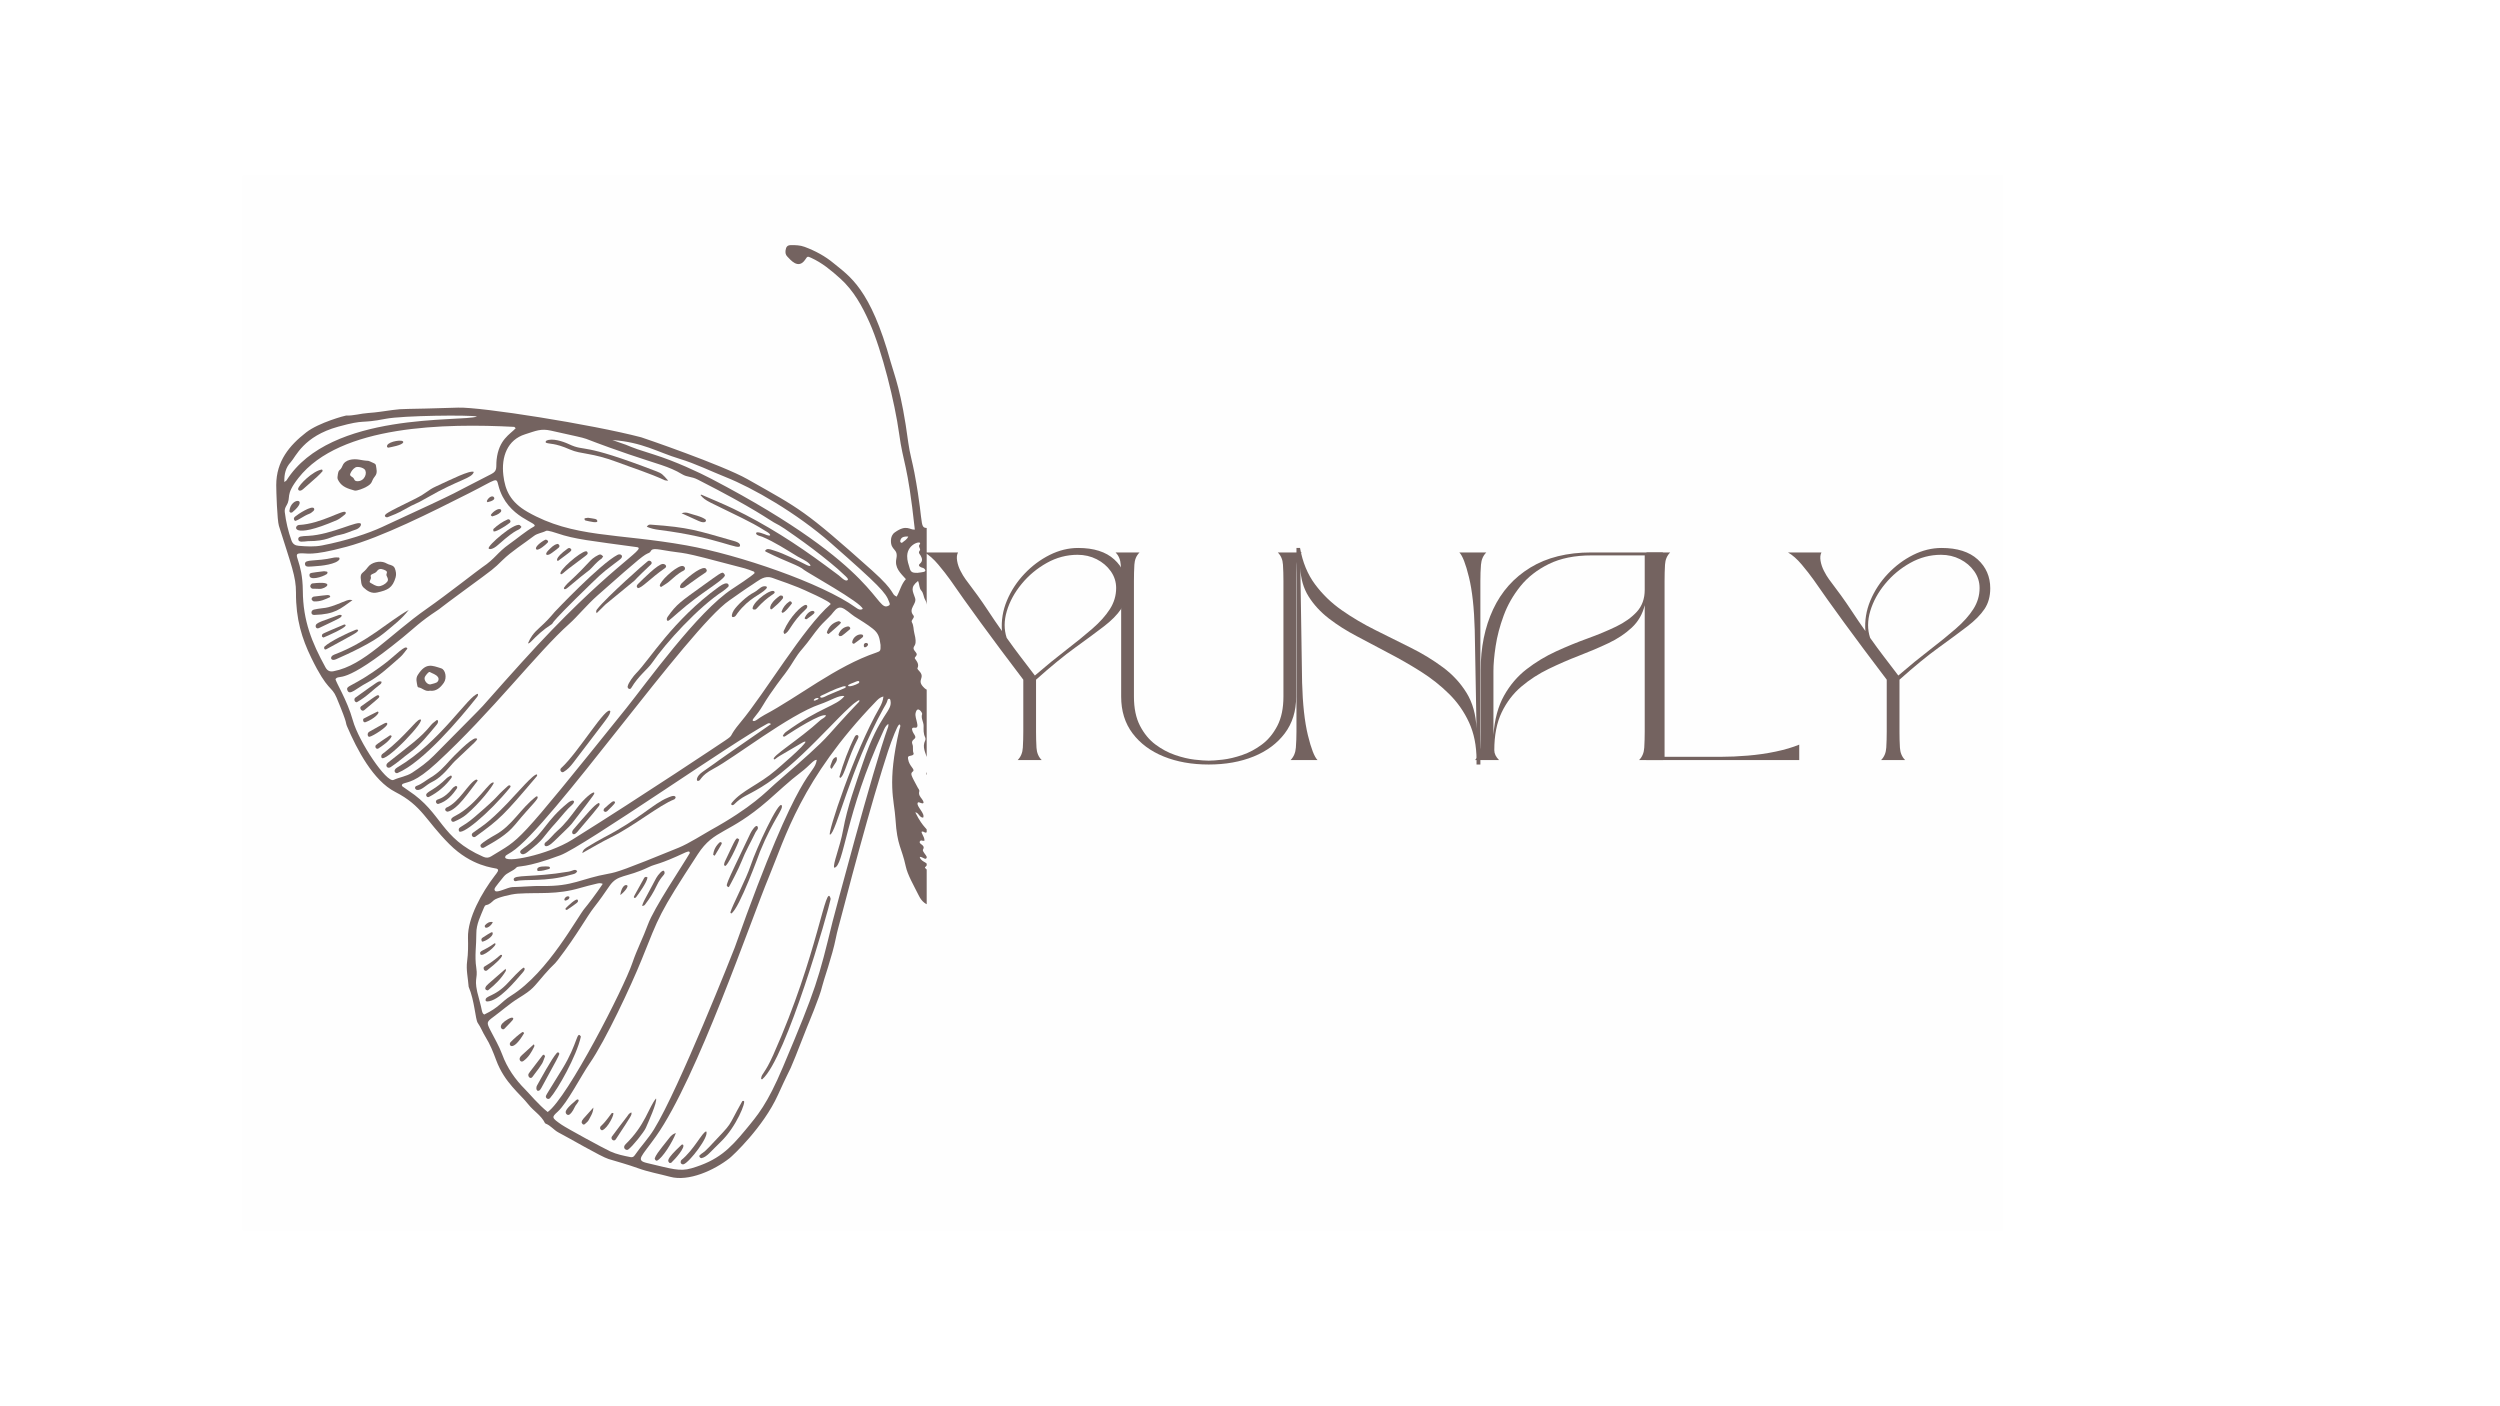 <svg version="1.0" preserveAspectRatio="xMidYMid meet" height="1080" viewBox="0 0 1440 810" zoomAndPan="magnify" width="1920" xmlns:xlink="http://www.w3.org/1999/xlink" xmlns="http://www.w3.org/2000/svg"><defs><g></g><clipPath id="809e36cc7e"><path clip-rule="nonzero" d="M 139.578 101.055 L 1153.848 101.055 L 1153.848 708.809 L 139.578 708.809 Z M 139.578 101.055"></path></clipPath><clipPath id="bc76327b2b"><path clip-rule="nonzero" d="M 159.113 131.359 L 533.777 131.359 L 533.777 678.539 L 159.113 678.539 Z M 159.113 131.359"></path></clipPath></defs><rect fill-opacity="1" height="972" y="-81" fill="#ffffff" width="1728" x="-144"></rect><g clip-path="url(#809e36cc7e)"><path fill-rule="nonzero" fill-opacity="1" d="M 139.578 101.055 L 1153.848 101.055 L 1153.848 708.809 L 139.578 708.809 Z M 139.578 101.055" fill="#fefefe"></path></g><g fill-opacity="1" fill="#746360"><g transform="translate(526.542, 437.798)"><g><path d="M 20.844 -103.719 C 18.906 -106.445 16.598 -109.406 13.922 -112.594 C 11.242 -115.781 8.598 -118.113 5.984 -119.594 L 25.281 -119.594 C 24.602 -118.344 24.43 -116.719 24.766 -114.719 C 25.109 -112.727 25.766 -110.797 26.734 -108.922 C 27.703 -107.047 28.645 -105.477 29.562 -104.219 C 34.688 -97.5 38.844 -91.719 42.031 -86.875 C 45.219 -82.039 48.066 -77.859 50.578 -74.328 C 50.117 -80.359 51.082 -86.223 53.469 -91.922 C 55.863 -97.617 59.223 -102.742 63.547 -107.297 C 67.879 -111.859 72.723 -115.477 78.078 -118.156 C 83.43 -120.832 88.898 -122.172 94.484 -122.172 C 103.484 -122.172 110.398 -119.977 115.234 -115.594 C 120.078 -111.207 122.5 -105.648 122.5 -98.922 C 122.5 -94.254 121.391 -90.27 119.172 -86.969 C 116.953 -83.664 113.648 -80.332 109.266 -76.969 C 104.879 -73.613 99.41 -69.57 92.859 -64.844 C 86.305 -60.113 78.758 -53.93 70.219 -46.297 L 70.219 -16.406 C 70.219 -13.219 70.301 -10.141 70.469 -7.172 C 70.645 -4.211 71.645 -1.82 73.469 0 L 59.625 0 C 61.445 -1.82 62.441 -4.211 62.609 -7.172 C 62.785 -10.141 62.875 -13.219 62.875 -16.406 L 62.875 -46.297 C 53.531 -58.598 45.328 -69.586 38.266 -79.266 C 31.203 -88.953 25.395 -97.102 20.844 -103.719 Z M 94.141 -118.234 C 87.879 -118.234 81.957 -116.664 76.375 -113.531 C 70.789 -110.406 65.977 -106.391 61.938 -101.484 C 57.895 -96.586 55.047 -91.375 53.391 -85.844 C 51.742 -80.32 51.719 -75.172 53.312 -70.391 C 56.039 -66.516 58.629 -62.984 61.078 -59.797 C 63.523 -56.609 66.348 -52.906 69.547 -48.688 C 76.035 -54.27 82.098 -59.223 87.734 -63.547 C 93.367 -67.879 98.348 -71.926 102.672 -75.688 C 107.004 -79.445 110.367 -83.207 112.766 -86.969 C 115.16 -90.727 116.359 -94.77 116.359 -99.094 C 116.359 -102.625 115.332 -105.844 113.281 -108.75 C 111.227 -111.656 108.52 -113.961 105.156 -115.672 C 101.801 -117.379 98.129 -118.234 94.141 -118.234 Z M 94.141 -118.234"></path></g></g></g><g fill-opacity="1" fill="#746360"><g transform="translate(636.569, 437.798)"><g><path d="M 5.984 -119.594 L 19.812 -119.594 C 17.988 -117.781 16.992 -115.422 16.828 -112.516 C 16.66 -109.609 16.578 -106.504 16.578 -103.203 L 16.578 -36.562 C 16.578 -29.844 17.742 -24.234 20.078 -19.734 C 22.41 -15.234 25.367 -11.645 28.953 -8.969 C 32.547 -6.289 36.332 -4.27 40.312 -2.906 C 44.301 -1.539 48.031 -0.656 51.5 -0.25 C 54.977 0.145 57.688 0.344 59.625 0.344 C 61.562 0.344 64.266 0.145 67.734 -0.25 C 71.211 -0.656 74.945 -1.539 78.938 -2.906 C 82.926 -4.27 86.711 -6.289 90.297 -8.969 C 93.891 -11.645 96.852 -15.234 99.188 -19.734 C 101.52 -24.234 102.688 -29.844 102.688 -36.562 L 102.688 -103.203 C 102.688 -106.504 102.598 -109.609 102.422 -112.516 C 102.254 -115.422 101.258 -117.781 99.438 -119.594 L 113.281 -119.594 C 111.457 -117.781 110.457 -115.422 110.281 -112.516 C 110.113 -109.609 110.031 -106.504 110.031 -103.203 L 110.031 -36.562 C 110.031 -28.25 107.836 -21.188 103.453 -15.375 C 99.066 -9.562 93.086 -5.117 85.516 -2.047 C 77.941 1.023 69.312 2.562 59.625 2.562 C 49.945 2.562 41.316 1.023 33.734 -2.047 C 26.16 -5.117 20.18 -9.562 15.797 -15.375 C 11.41 -21.188 9.219 -28.25 9.219 -36.562 L 9.219 -103.203 C 9.219 -106.504 9.133 -109.609 8.969 -112.516 C 8.801 -115.422 7.805 -117.781 5.984 -119.594 Z M 5.984 -119.594"></path></g></g></g><g fill-opacity="1" fill="#746360"><g transform="translate(737.37, 437.798)"><g><path d="M 5.984 0 C 7.805 -1.82 8.828 -4.211 9.047 -7.172 C 9.273 -10.141 9.391 -13.219 9.391 -16.406 L 9.391 -122.172 L 11.453 -122.172 C 12.93 -113.961 15.805 -106.984 20.078 -101.234 C 24.348 -95.484 29.5 -90.5 35.531 -86.281 C 41.57 -82.07 48.035 -78.254 54.922 -74.828 C 61.816 -71.41 68.625 -68.02 75.344 -64.656 C 82.062 -61.301 88.211 -57.547 93.797 -53.391 C 99.379 -49.234 103.906 -44.332 107.375 -38.688 C 110.852 -33.051 112.766 -26.191 113.109 -18.109 L 112.078 -75 C 111.742 -87.531 110.633 -97.641 108.75 -105.328 C 106.875 -113.023 105.023 -117.781 103.203 -119.594 L 118.75 -119.594 C 116.926 -117.781 115.898 -115.422 115.672 -112.516 C 115.441 -109.609 115.328 -106.504 115.328 -103.203 L 115.328 2.562 L 113.109 2.562 L 113.109 0 C 113.109 -8.195 111.68 -15.398 108.828 -21.609 C 105.984 -27.816 102.141 -33.312 97.297 -38.094 C 92.461 -42.883 87.023 -47.188 80.984 -51 C 74.953 -54.812 68.742 -58.375 62.359 -61.688 C 56.211 -64.988 50.148 -68.203 44.172 -71.328 C 38.191 -74.461 32.805 -77.879 28.016 -81.578 C 23.234 -85.285 19.359 -89.5 16.391 -94.219 C 13.43 -98.945 11.844 -104.445 11.625 -110.719 L 12.641 -44.594 C 12.984 -32.176 14.094 -22.094 15.969 -14.344 C 17.852 -6.602 19.707 -1.82 21.531 0 Z M 5.984 0"></path></g></g></g><g fill-opacity="1" fill="#746360"><g transform="translate(843.638, 437.798)"><g><path d="M 19.812 0 L 5.984 0 C 7.805 -1.82 8.801 -4.211 8.969 -7.172 C 9.133 -10.141 9.219 -13.219 9.219 -16.406 L 9.219 -51.594 C 9.219 -64.812 11.609 -76.547 16.391 -86.797 C 21.18 -97.047 28.332 -105.07 37.844 -110.875 C 47.352 -116.688 59.055 -119.594 72.953 -119.594 L 114.312 -119.594 C 112.488 -117.781 111.488 -115.422 111.312 -112.516 C 111.145 -109.609 111.062 -106.504 111.062 -103.203 L 111.062 -16.406 C 111.062 -13.219 111.145 -10.141 111.312 -7.172 C 111.488 -4.211 112.488 -1.82 114.312 0 L 100.469 0 C 102.289 -1.82 103.285 -4.211 103.453 -7.172 C 103.629 -10.141 103.719 -13.219 103.719 -16.406 L 103.719 -89.188 C 102.457 -84.062 99.973 -79.758 96.266 -76.281 C 92.566 -72.812 88.07 -69.82 82.781 -67.312 C 77.488 -64.812 71.879 -62.422 65.953 -60.141 C 60.023 -57.859 54.188 -55.32 48.438 -52.531 C 42.688 -49.75 37.445 -46.363 32.719 -42.375 C 27.988 -38.383 24.195 -33.426 21.344 -27.5 C 18.5 -21.582 17.078 -14.297 17.078 -5.641 C 17.078 -3.703 17.988 -1.82 19.812 0 Z M 73.125 -117.891 C 63.445 -117.891 55.242 -116.238 48.516 -112.938 C 41.797 -109.633 36.328 -105.363 32.109 -100.125 C 27.898 -94.883 24.688 -89.242 22.469 -83.203 C 20.25 -77.172 18.711 -71.332 17.859 -65.688 C 17.004 -60.051 16.578 -55.238 16.578 -51.25 L 16.578 -14.516 C 17.254 -23.516 19.301 -31.062 22.719 -37.156 C 26.133 -43.25 30.461 -48.316 35.703 -52.359 C 40.941 -56.41 46.609 -59.832 52.703 -62.625 C 58.797 -65.414 64.832 -67.891 70.812 -70.047 C 76.801 -72.211 82.27 -74.488 87.219 -76.875 C 92.176 -79.27 96.164 -82.117 99.188 -85.422 C 102.207 -88.734 103.719 -92.953 103.719 -98.078 L 103.719 -117.891 Z M 73.125 -117.891"></path></g></g></g><g fill-opacity="1" fill="#746360"><g transform="translate(942.217, 437.798)"><g><path d="M 5.984 -119.594 L 19.812 -119.594 C 17.988 -117.781 16.992 -115.422 16.828 -112.516 C 16.66 -109.609 16.578 -106.504 16.578 -103.203 L 16.578 -1.875 L 48.859 -1.875 C 53.766 -1.875 58.977 -2.102 64.5 -2.562 C 70.02 -3.02 75.367 -3.789 80.547 -4.875 C 85.734 -5.957 90.266 -7.297 94.141 -8.891 L 94.141 0 L 5.984 0 C 7.805 -1.82 8.801 -4.211 8.969 -7.172 C 9.133 -10.141 9.219 -13.219 9.219 -16.406 L 9.219 -103.203 C 9.219 -106.504 9.133 -109.609 8.969 -112.516 C 8.801 -115.422 7.805 -117.781 5.984 -119.594 Z M 5.984 -119.594"></path></g></g></g><g fill-opacity="1" fill="#746360"><g transform="translate(1023.883, 437.798)"><g><path d="M 20.844 -103.719 C 18.906 -106.445 16.598 -109.406 13.922 -112.594 C 11.242 -115.781 8.598 -118.113 5.984 -119.594 L 25.281 -119.594 C 24.602 -118.344 24.43 -116.719 24.766 -114.719 C 25.109 -112.727 25.766 -110.797 26.734 -108.922 C 27.703 -107.047 28.645 -105.477 29.562 -104.219 C 34.688 -97.5 38.844 -91.719 42.031 -86.875 C 45.219 -82.039 48.066 -77.859 50.578 -74.328 C 50.117 -80.359 51.082 -86.223 53.469 -91.922 C 55.863 -97.617 59.223 -102.742 63.547 -107.297 C 67.879 -111.859 72.723 -115.477 78.078 -118.156 C 83.43 -120.832 88.898 -122.172 94.484 -122.172 C 103.484 -122.172 110.398 -119.977 115.234 -115.594 C 120.078 -111.207 122.5 -105.648 122.5 -98.922 C 122.5 -94.254 121.391 -90.27 119.172 -86.969 C 116.953 -83.664 113.648 -80.332 109.266 -76.969 C 104.879 -73.613 99.41 -69.57 92.859 -64.844 C 86.305 -60.113 78.758 -53.93 70.219 -46.297 L 70.219 -16.406 C 70.219 -13.219 70.301 -10.141 70.469 -7.172 C 70.645 -4.211 71.645 -1.82 73.469 0 L 59.625 0 C 61.445 -1.82 62.441 -4.211 62.609 -7.172 C 62.785 -10.141 62.875 -13.219 62.875 -16.406 L 62.875 -46.297 C 53.531 -58.598 45.328 -69.586 38.266 -79.266 C 31.203 -88.953 25.395 -97.102 20.844 -103.719 Z M 94.141 -118.234 C 87.879 -118.234 81.957 -116.664 76.375 -113.531 C 70.789 -110.406 65.977 -106.391 61.938 -101.484 C 57.895 -96.586 55.047 -91.375 53.391 -85.844 C 51.742 -80.32 51.719 -75.172 53.312 -70.391 C 56.039 -66.516 58.629 -62.984 61.078 -59.797 C 63.523 -56.609 66.348 -52.906 69.547 -48.688 C 76.035 -54.27 82.098 -59.223 87.734 -63.547 C 93.367 -67.879 98.348 -71.926 102.672 -75.688 C 107.004 -79.445 110.367 -83.207 112.766 -86.969 C 115.16 -90.727 116.359 -94.77 116.359 -99.094 C 116.359 -102.625 115.332 -105.844 113.281 -108.75 C 111.227 -111.656 108.52 -113.961 105.156 -115.672 C 101.801 -117.379 98.129 -118.234 94.141 -118.234 Z M 94.141 -118.234"></path></g></g></g><g clip-path="url(#bc76327b2b)"><path fill-rule="nonzero" fill-opacity="1" d="M 892.887 270.684 C 892.707 272.68 892.301 273.164 890.297 273.531 C 887.316 274.074 884.316 274.777 881.312 274.848 C 875.215 274.992 869.168 275.668 863.094 275.992 C 855.066 276.41 830.191 271.922 822.758 270.207 C 805.812 266.301 784.809 260.594 753.852 248.059 C 744.977 244.465 754.992 240.234 740.449 222.758 C 736.805 218.383 729.961 217.141 728.949 215.145 C 734.156 212.176 759.441 207.297 764.867 206.398 C 777.301 204.344 797.203 204.453 809.406 205.004 C 841.418 206.457 845.52 210.516 851.965 211.52 C 860.266 212.812 866.246 216.414 882.082 225.957 C 891.785 231.801 890.711 234.145 892.047 234.75 C 894.145 235.707 896.113 235.047 892.887 270.684 Z M 886.594 333.051 C 886.066 334.172 885.336 334.793 884.027 334.801 C 854.891 334.852 867.16 333.543 844.84 331.496 C 840.152 331.062 835.703 329.688 831.371 328.062 C 819.691 323.676 807.715 320.039 796.402 314.688 C 792.062 312.625 787.809 310.348 783.359 308.57 C 777.719 306.312 772.727 302.738 766.855 300.973 C 752.383 296.633 742.957 287.848 733.148 286.102 C 729.527 285.461 732.816 283.961 739.398 275.406 C 750.43 261.062 746.309 248.773 751.195 251.465 C 768.68 261.055 841.223 282.914 867.883 280.273 C 882.297 278.84 871.215 280.68 887.492 278.617 C 889.047 278.422 891.773 277.336 891.781 279.738 C 891.816 287.715 896.734 311.41 886.594 333.051 Z M 870.688 386.719 C 867.508 397.734 862.93 410.289 856.008 419.375 C 843.984 435.156 841.793 457.695 817.891 476.266 C 813.375 479.773 808.836 480.121 803.582 478.262 C 794.578 475.074 779.562 465.172 772.148 459.168 C 748.52 440.047 749.309 439.324 741.387 431.742 C 737.34 427.867 731.5 422.746 731.148 422.305 C 726.488 416.488 712.48 402.77 702.453 390.031 C 690.535 374.895 679.078 364.016 679.051 363.984 C 670.117 354.801 664.859 347.836 649.648 337.246 C 645.469 334.332 640.273 331.574 638.938 325.906 C 647.008 320.523 659.613 318.609 668.773 315.004 C 678.594 311.145 679.691 310.762 679.988 312.676 C 680.727 317.535 685.688 310.477 735.406 348.176 C 765.566 371.039 819.062 405.09 853.258 412.316 C 854.117 412.496 857.172 412.812 858.5 412.488 C 861.129 411.844 860.836 407.621 858.059 408.039 C 845.469 409.938 802.621 386.797 791.598 380.656 C 770.066 368.645 741.289 347.473 717.18 330.469 C 681.98 305.633 672.766 313.594 700.887 302.934 C 702.73 302.234 706.441 299.891 708.609 299.066 C 724.262 293.105 723.891 288.086 729.984 289.461 C 736.035 290.82 743.5 294.441 746.785 296.438 C 757.777 303.145 762.246 302.719 773.523 308.258 C 799.828 321.195 799.359 321.254 834.699 333.621 C 841.809 336.117 848.211 336.008 858.328 337.672 C 873.945 340.234 872.785 338.527 883.34 339.445 C 871.07 373.988 877.062 364.629 870.688 386.719 Z M 806.062 499.707 C 804.898 500.664 803.844 500.207 802.289 499.609 C 798.543 499.562 794.809 499.066 791.07 498.891 C 780.547 498.406 770.109 498.863 759.551 499.312 C 747.246 499.832 734.938 499.008 722.699 497.777 C 714.148 496.926 703.625 493.062 695.426 490.348 C 674.383 483.371 675.266 481.945 660.996 475.77 C 658.516 474.691 657.199 473.996 635.047 456.863 C 618.852 444.336 620.219 444.074 597.086 420.945 C 595.156 419.004 593.176 417.133 591.172 415.273 C 590.051 414.227 587.953 413.047 587.93 411.332 C 589.5 410.816 592.879 414.773 593.957 415.801 C 596.582 418.32 599.121 420.922 601.73 423.453 C 608.797 430.305 616.32 436.695 624.672 441.934 C 625.809 442.641 627.973 443.895 628.441 442.641 C 628.941 441.281 626.598 440.141 626.207 439.871 C 620.414 436.023 615.012 431.727 609.891 427.027 C 606.867 424.25 603.906 421.398 600.934 418.57 C 598.977 416.707 597.023 414.848 595.055 412.996 C 593.965 411.977 592.887 410.941 591.785 409.93 C 591.25 409.445 589.168 407.75 590.695 407.426 C 591.316 407.289 593.602 409.242 594.188 409.617 C 595.539 410.484 596.879 411.367 598.203 412.273 C 602.555 415.238 606.75 418.418 610.828 421.746 C 617.348 427.07 623.551 432.836 630.633 437.422 C 634.555 439.953 638.703 442.105 643.008 443.906 C 651.578 447.48 653.48 448.762 654.379 447.422 C 654.684 446.961 654.293 446.461 653.863 446.25 C 646.77 442.773 639 439.812 632.457 435.316 C 624.848 430.086 617.895 423.75 610.562 418.137 C 607.957 416.141 605.332 414.16 602.707 412.191 C 601.168 411.035 599.617 409.879 598.07 408.727 C 597.578 408.359 593.578 405.855 594.547 405.309 C 595.48 404.777 599.598 407.109 600.543 407.586 C 606.68 410.672 612.246 415.086 617.699 419.195 C 628.809 427.57 637.809 431.469 638.633 431.664 C 640.773 432.156 641.383 430.789 639.457 429.73 C 622.336 420.285 622.055 417.43 606.539 407.418 C 599.012 402.559 602.953 405.754 578.027 392.684 C 574.68 390.93 575.832 390.176 578.18 390.93 C 585.781 393.367 593.195 396.383 600.074 400.453 C 602.477 401.887 604.805 403.434 607.141 404.973 C 608.203 405.684 609.266 406.383 610.344 407.062 C 610.887 407.41 612.219 408.734 612.949 408.309 C 614.055 407.648 612.777 407.121 612.746 406.477 C 612.73 406.211 612.441 405.863 612.422 405.566 C 614.48 405.633 617.129 407.945 618.844 408.961 C 625.223 412.715 631.703 416.273 638.309 419.605 C 650.32 425.668 661.617 432.992 673.523 439.258 C 673.551 439.273 731.254 468.891 736.832 471.488 C 753.02 479.031 776.625 486.207 791.648 486.422 C 797.637 486.508 804.992 493.141 806.062 499.707 Z M 809.074 508.281 C 811.148 516.598 819.309 536.098 809.383 566.793 C 804.328 582.43 785.398 613.105 779.945 619.988 C 778.926 621.277 778.383 621.32 777.109 620.539 C 772.879 617.957 768.582 615.477 764.426 612.777 C 743.371 599.129 727.285 580.172 716.379 570.957 C 715.031 569.824 698.102 551.598 680.387 527.34 C 676.691 522.281 664.461 503.07 654.457 488.078 C 641.121 468.078 640.891 469.867 641.387 467.984 C 644.188 468.703 650.762 476.355 664.656 482.898 C 678.465 489.402 680.438 489.422 684.922 494.422 C 709.766 522.117 714.793 522.688 731.465 537.246 C 745.785 549.746 800.062 582.031 802.102 576.168 C 802.426 575.242 802.027 573.527 801.332 573.086 C 798.434 571.27 800.113 575.211 767.086 555.996 C 747.227 544.43 745.59 543.301 738.07 537.281 C 737.867 537.125 689.84 498.949 690.375 494.242 C 693.746 493.719 708.16 502 729.836 502.805 C 744.426 503.348 753.57 504.98 766.789 503.543 C 775.562 502.582 784.395 502.711 793.203 502.863 C 797.379 502.934 801.422 504.105 805.492 504.969 C 807.328 505.352 808.559 506.219 809.074 508.281 Z M 762.422 638.086 C 760.895 639.77 759.129 640.004 757.191 639.316 C 745.621 635.172 736.738 629.125 726.184 623.145 C 724.297 622.074 709.312 609.359 706.945 607.23 C 698.043 599.219 689.516 589.199 681.984 579.414 C 673.887 568.875 675.172 571.863 673.43 569.086 C 667.008 558.828 667.824 562.801 652.785 538.594 C 652.352 537.891 652.316 537.824 652.352 537.867 C 651.906 537.195 648.84 532.547 632.152 506.805 C 630.172 503.75 632.297 505.633 623.949 492.738 C 614.578 478.242 617.016 480.145 608.832 466.582 C 574.23 409.211 574.992 414.57 575.395 411.926 C 575.57 410.762 574.516 409.93 573.812 409.059 C 569.355 403.492 569.695 404.52 570.527 403.52 C 579.535 408.734 604.828 435.379 612.066 443.02 C 625.18 456.84 628.086 455.09 633.629 464.652 C 639.227 474.316 637.801 470.684 661.742 507.051 C 682.562 538.68 681.684 536.891 698.75 557.801 C 708.688 569.988 751.355 612.367 771.941 622.848 C 773.062 623.418 774.449 623.484 775.359 624.676 C 772.438 628.895 765.148 635.086 762.422 638.086 Z M 725.41 652.348 C 718.887 650.895 708.312 651.047 697.305 643.496 C 673.871 627.418 660.672 617.797 631.371 581.758 C 626.148 575.344 624.789 570.965 610.301 544.625 C 596.625 519.75 595.426 511.195 588.082 494.168 C 582.613 481.477 584.574 482.566 582.5 476.898 C 578.961 467.254 566.27 432.133 558.797 418.703 C 557.227 415.883 558.922 415.152 559.477 415.688 C 562.535 418.637 571.938 438.145 574.848 445.457 C 587.641 477.648 585.914 477.426 592.602 489.43 C 592.609 484.953 592.344 484.492 581.32 455.047 C 570.035 424.895 568.816 427.352 568.07 425.297 C 566.914 422.086 565.207 419.105 563.375 416.234 C 562.551 414.949 561.699 413.684 560.867 412.402 C 560.629 412.031 559.738 411.078 559.797 410.621 C 560.043 408.613 561.508 410.738 561.938 411.281 C 563.102 412.777 564.359 414.176 565.32 415.824 C 591.547 461.188 588.414 466.922 596.133 472.969 C 596.547 471.543 595.816 470.422 595.25 469.34 C 582.707 445.129 585.523 443.301 562.965 407.512 C 564.777 407.164 565.652 408.004 566.43 409.016 C 609.816 465.934 629.887 523.996 693.77 600.207 C 700.547 608.301 700.508 606.582 704.449 610.5 C 720.188 626.117 735.293 634.664 755.867 643.766 C 750.438 650.742 739.219 655.43 725.41 652.348 Z M 557.219 405.754 C 557.055 405.496 556.391 402.527 556.641 402.5 C 557.887 402.336 558.441 403.203 559.121 403.816 C 559.461 404.121 559.902 404.707 559.398 404.973 C 558.738 405.32 558.438 405.879 558.535 406.602 C 557.996 406.629 557.555 406.277 557.219 405.754 Z M 557.113 348.211 L 557.062 348.414 C 556.859 348.305 556.875 348.238 557.113 348.211 Z M 558.633 343.762 C 563.961 334.938 569.066 325.898 575.738 317.984 C 584.844 307.172 596.004 298.082 606.801 289.039 C 609.609 286.695 612.414 284.367 615.227 282.047 C 616.789 280.758 618.352 279.473 619.922 278.184 C 620.449 277.75 621.695 276.281 622.336 276.18 C 622.742 276.113 623.125 276.207 623.371 276.5 C 622.965 277.691 621.5 278.234 620.652 279.109 C 596.906 303.672 590.551 303.57 559.824 345.637 C 559.117 346.605 558.703 347.938 557.227 348.082 C 556.867 346.387 557.852 345.051 558.633 343.762 Z M 637.98 262.359 C 643.184 257.316 649.301 253.5 655.195 249.383 C 656.309 248.602 657.836 248.117 656.68 249.984 C 656.156 250.828 654.539 251.625 653.742 252.238 C 652.129 253.484 650.516 254.727 648.902 255.98 C 646.754 257.637 644.605 259.293 642.465 260.949 C 641.156 261.961 639.871 263.008 638.547 264 C 638.547 264 638.539 264 638.539 264.008 C 636.977 265.188 627.312 275.457 625.699 274.023 C 624.723 273.148 636.688 263.609 637.98 262.359 Z M 584.402 383.102 C 565.48 371.984 565.312 375.246 564.918 372.543 C 564.41 369.07 565.336 360.617 566.609 357.484 C 567 356.527 567.809 356.008 568.641 355.531 C 588.148 344.312 584.012 345.875 590.223 350.273 C 594.715 353.453 598.273 357.578 601.355 362.09 C 606.488 369.629 611.344 377.336 615.848 385.273 C 635.941 420.605 639.566 415.512 584.402 383.102 Z M 593.867 347.836 C 587.445 343.699 586.078 345.023 629.402 328.719 C 630.691 328.227 632.281 327.613 633.418 328.812 C 633.824 329.246 633.852 330.223 634.293 330.789 C 634.871 331.523 635.855 332.09 636.613 332.617 C 641.605 336.105 646.199 340.098 651.297 343.453 C 679.367 361.926 743.898 457.094 797.875 480.492 C 807.148 484.512 773.066 483.227 739.473 468.469 C 719.012 459.488 706.672 451.531 703.156 449.867 C 693.754 445.426 676.293 436.465 660.641 427.57 C 650.328 421.711 639.262 417.438 633.02 406.645 C 622.215 387.957 605.254 355.168 593.867 347.836 Z M 709.664 222.043 C 712.73 220.531 724.73 217.812 733.785 223.137 C 741.902 227.91 746.82 237.703 745.242 248.211 C 741.973 270.047 729.086 284.035 715.012 291.348 C 692.414 303.07 649.793 317.355 621.895 327.027 C 579.785 341.621 580.562 346.223 579.793 341.469 C 579.68 340.777 579.664 340.211 580.328 339.844 C 607.422 324.957 645.715 311.512 647.137 309.59 C 649.605 306.262 655.52 305.957 655.508 303.453 C 648.051 304.852 589.363 331.164 589.383 331.184 C 588.523 329.621 590.305 329.379 596.277 324.633 C 596.305 324.609 614.633 310.043 614.859 309.652 C 615.277 308.922 614.734 308.504 614.098 308.613 C 612.48 308.863 611.168 309.684 609.816 310.57 C 605.008 313.754 600.449 317.379 595.836 320.82 C 593.773 322.359 591.723 323.895 589.66 325.43 C 588.457 326.332 587.266 327.242 586.043 328.125 C 584.77 329.043 583.215 329.383 584.156 327.707 C 585.219 325.812 587.461 324.039 588.973 322.484 C 592.445 318.926 596.082 315.535 599.758 312.191 C 602.969 309.27 606.23 306.406 609.426 303.477 C 610.875 302.145 613.859 300.164 614.555 298.219 C 614.613 298.039 614.867 297.727 614.648 297.555 C 612.73 296.012 611.48 297.777 592.488 313.879 C 591.527 314.695 590.594 315.586 589.398 316.02 C 590.461 315.195 591.199 312.793 603.027 302.039 C 617.195 289.156 618.105 287.102 627.711 279.246 C 651.789 259.566 670.473 241.375 709.664 222.043 Z M 758.211 201.711 C 766.957 199.816 763.559 198.898 789.645 195.359 C 798.418 194.176 796.965 196.012 818.367 193.754 C 830.93 192.434 840.969 192.996 859.277 197.328 C 863.824 198.406 867.918 200.59 871.969 202.906 C 878.527 206.652 883.281 212.227 887.809 218.059 C 891.266 222.512 892.32 223.75 892.461 225.672 C 891.445 226.605 891.086 225.246 888.879 223.953 C 859.102 206.559 865.133 209.625 854.82 206.629 C 830.418 199.555 804.914 200.375 786.254 200.164 C 764.453 199.926 760.578 203.918 757.062 202.586 C 757.496 202.246 757.812 201.797 758.211 201.711 Z M 547.664 308.512 C 547.898 308.273 548.062 307.918 548.301 307.867 C 550.117 307.477 551.449 308.668 551.305 310.5 C 551.262 311.102 550.379 311.637 549.93 311.316 C 549.047 310.695 547.602 309.59 547.664 308.512 Z M 547.398 368.273 C 546.336 370.422 544.645 372.109 543.051 373.867 C 541.539 375.531 543.766 375.305 544.059 376.426 C 544.441 377.945 540.555 378.457 542.422 380.527 C 542.754 380.891 542.496 381.344 542.387 381.809 C 542.277 382.293 541.965 383.086 542.465 383.441 C 542.941 383.773 543.645 383.465 544.121 383.277 C 544.383 383.176 545.121 382.719 545.301 383.168 C 545.531 383.73 544.801 384.207 544.52 384.562 C 544.035 385.18 543.527 385.758 542.906 386.242 C 542.48 386.574 541.375 387.227 541.766 387.91 C 542.973 390.023 541.352 390.828 540.102 391.703 C 538.797 392.605 538.777 394.191 537.836 395.305 C 535.48 398.09 534.09 398.184 531.652 395.5 C 527.973 391.434 533.223 390.508 529.426 386.465 C 529.004 386.016 528.289 385.227 528.426 384.945 C 529.562 382.602 528.16 381.039 526.996 379.332 C 526.465 378.551 528.508 377.727 527.949 376.441 C 527.449 375.289 526.027 374.516 526.227 373.129 C 526.445 371.582 528.484 371.738 526.641 364.672 C 526.105 362.641 526.371 360.406 525.246 358.438 C 524.484 357.113 527.227 355.797 526.133 354.488 C 522.871 350.598 528.223 347.957 527.098 344.516 C 525.75 340.398 524.035 338.383 528.789 334.629 C 529.691 336.609 529.359 338.73 530.656 340.16 C 532.023 341.672 531.891 343.77 532.848 345.383 C 534.336 347.887 533.504 350.172 534.848 352.617 C 537.742 357.895 533.078 358.121 534.32 360.109 C 535.277 361.637 535.789 363.242 536.016 365.027 C 536.18 366.379 539.203 365.062 538.973 363.516 C 538.547 360.586 539.863 357.875 539.941 355.125 C 540.02 352.449 540.07 349.766 539.867 347.098 C 539.703 344.926 539.145 342.18 540.406 340.199 C 541.613 338.301 543.578 337.203 540.902 335.234 C 542.438 334.73 543.332 335.02 544.207 335.461 C 547.711 337.219 540.984 341.602 545.164 342.098 C 547.277 342.352 546.105 343.523 543.789 348.883 C 542.695 351.414 547.355 348.781 546.211 351.504 C 544.305 356.074 543 356.875 545.078 357.547 C 547.754 358.43 540.434 363.777 542.457 365.102 C 543.082 365.512 543.609 364.469 544.156 365.344 C 544.449 365.816 544.094 366.328 543.941 366.758 C 543.594 367.727 542.488 368.375 542.141 369.332 C 542.004 369.715 541.996 369.973 542.387 370.105 C 543.477 370.465 543.312 370.461 547.227 366.242 C 548.426 367.008 547.664 367.738 547.398 368.273 Z M 545.504 440.836 C 543.977 443.648 545.352 446.633 544.938 449.527 C 543.992 456.109 535.102 465.527 539.16 465.25 C 539.906 465.203 540.52 464.535 541.156 464.27 C 541.633 465.512 536.824 470.207 539.969 470.344 C 541.922 470.43 540.367 472.449 538.684 474.734 C 538.047 475.609 537.879 476.305 538.699 477.223 C 539.574 478.215 538.277 478.879 538.055 479.719 C 537.555 481.598 539.508 481.039 541.598 480.789 C 542.066 481.871 541.25 482.488 538.336 486.109 C 538.992 488.027 541.336 485.988 543.117 487.016 C 541.691 488.809 540.23 490.602 538.828 492.441 C 538.184 493.285 538.711 494.102 540.008 493.996 C 542.805 493.762 541.121 496.195 541.43 497.41 C 542.098 499.977 541.656 502.508 540.613 504.902 C 539.477 507.504 538.965 506.602 537.105 505.25 C 535.246 503.898 534.75 501.496 532.977 500.078 C 532.418 499.637 533.105 499.297 533.387 498.977 C 535.492 496.637 530.902 496.969 529.836 493.887 C 529.504 492.918 532.188 494.348 532.312 494.438 C 532.977 494.93 533.633 494.609 533.828 493.957 C 534.012 493.328 532.645 491.859 532.332 491.312 C 532.008 490.738 531.27 489.945 531.68 489.258 C 533.281 486.551 528.855 486.344 529.879 484.586 C 530.301 483.867 530.945 484.137 531.566 484.316 C 531.82 484.391 532.137 484.266 532.5 484.215 C 532.656 481.773 529.527 478.77 531.473 478.945 C 532.305 479.016 533.188 480.332 533.945 479.066 C 534.895 477.484 531.922 477.527 527.203 467.914 C 529.207 468.016 529.496 470.938 531.727 470.965 C 533.07 468.57 527.637 464.434 528.594 462.426 C 528.969 461.621 530.121 462.598 531.16 462.719 C 532.562 462.887 531.871 461.359 531.008 460.219 C 530.047 458.938 528.969 457.746 529.496 455.906 C 529.742 455.062 529.043 454.438 528.672 453.746 C 524.715 446.352 524.18 445.707 525.758 444.414 C 527.391 443.062 523.746 441.621 523.047 437.203 C 522.844 435.91 523.031 435.523 524.762 435.242 C 525.699 435.082 526.516 434.613 526.184 433.812 C 525.484 432.109 526.25 430.316 525.539 428.66 C 525.043 427.48 525.402 426.562 526.48 425.777 C 528.551 424.258 525.836 423.004 525.352 420.242 C 525.199 419.395 525.656 418.969 526.938 419.148 C 530.352 419.637 526.77 413.711 527.355 410.863 C 528.348 406.016 531.406 410.57 531.16 411.266 C 530.301 413.727 532.023 415.785 532 418.137 C 531.977 420.316 531.84 422.586 532.883 424.691 C 533.137 425.195 533.156 426.035 532.902 426.543 C 531.047 430.305 533.098 433.574 534.105 436.965 C 536.383 444.66 532.355 444.438 533.816 446.461 C 536.066 449.586 534.098 452.523 533.801 455.668 C 533.773 455.93 534.402 457.07 535.102 456.383 C 536.848 454.676 538.016 452.594 539.109 450.461 C 540.188 448.355 537.801 444.539 539.449 442.043 C 540.145 441 538.43 441.469 537.605 432.125 C 537.496 430.883 537.562 429.984 538.387 429.117 C 540.551 426.848 535.348 425.695 539.16 420.336 C 541.352 417.262 537.438 417.84 539.219 414.168 C 540.02 412.512 540.391 410.867 539.668 409.082 C 539.625 408.973 539.977 408.699 540.145 408.496 C 540.359 408.684 540.699 408.828 540.789 409.059 C 542.973 415.094 538.652 418.688 542.488 420.176 C 542.785 420.293 542.82 421.32 542.82 421.926 C 542.82 422.715 542.547 423.664 543.434 424.031 C 544.645 424.539 544.699 425.434 544.375 426.359 C 543.031 430.203 543.906 434.152 543.723 438.043 C 543.695 438.73 543.867 439.336 544.648 439.445 C 545.539 439.574 545.766 440.355 545.504 440.836 Z M 543.137 486.988 L 543.125 486.891 C 543.152 486.887 543.188 486.879 543.23 486.871 C 543.203 486.914 543.176 486.949 543.137 486.988 Z M 522.531 320.242 C 522.707 312.742 531.832 310.977 529.684 313.645 C 528.602 314.992 530.668 316.039 529.75 317.168 C 528.73 318.418 529.793 319.137 530.316 320.07 C 531.203 321.68 531.617 323.223 529.836 324.719 C 528.934 325.484 529.273 326.246 530.566 326.773 C 531.293 327.07 532.129 327.129 532.645 327.809 C 534.004 329.602 531.355 329.523 528.441 329.965 C 525.73 330.051 524.652 329.527 524.086 327.664 C 523.355 325.246 522.473 322.848 522.531 320.242 Z M 519.594 312.613 C 519.262 312.863 518.379 312.344 518.523 311.621 C 518.93 309.594 520.086 308.938 523.176 309.023 C 522.43 310.746 520.898 311.578 519.594 312.613 Z M 538.516 326.852 C 540.68 326.715 542.047 325.746 541.375 323.656 C 541.285 323.395 541.496 323.047 541.555 322.746 C 541.715 321.891 543.211 321.336 542.301 320.328 C 541.496 319.438 540.398 320.43 539.023 319.68 C 542.148 316.473 542.148 316.633 539.586 315.637 C 538.906 315.367 538.746 314.578 539.328 314.152 C 542.285 311.961 543.035 311.266 544.18 312.371 C 544.977 313.141 545.871 313.855 546.133 315.172 C 544.316 317.34 542.406 318.848 545.09 319.629 C 545.52 319.75 545.965 319.809 546.387 319.945 C 546.445 319.969 546.496 320.312 546.422 320.395 C 544.977 321.941 546.738 323.691 546.008 325.383 C 543.848 330.398 543.719 330.543 538.176 329.535 C 535.543 329.059 534.898 328.965 534.906 328.258 C 534.922 326.555 537.988 326.891 538.516 326.852 Z M 480.508 499.809 C 486.164 499.363 486.773 468.613 508.891 420.914 C 509.543 419.52 510.105 418.027 511.699 416.98 C 511.66 417.676 511.754 418.168 511.602 418.578 C 503.02 441.984 479.582 530.75 479.578 530.773 C 471.496 563.77 470.305 568.906 450.926 614.723 C 441.91 636.047 436.5 642.23 429.375 650.859 C 420.129 662.047 413.477 668.5 398.246 672.941 C 391.438 674.922 386.934 673.238 372.777 669.926 C 365.789 668.289 369.523 666.309 377.922 654.418 C 401.508 621.039 432.5 530.043 442.879 505.117 C 452.309 482.465 461.371 448.875 504.336 404.266 C 505.535 403.016 506.672 401.648 508.848 401.199 C 508.609 403.629 507.754 405.684 506.664 407.57 C 492.012 432.898 476.285 480.969 478.059 480.758 C 481.5 480.355 489.609 442.895 508.824 408.164 C 509.75 406.5 510.887 404.918 511.309 403 C 511.379 402.668 512.535 401.863 512.871 403.34 C 514.336 409.797 506.75 410.621 497.066 439.324 C 492.77 452.051 488.062 464.664 485.645 477.988 C 483.785 488.23 479.512 497.914 480.508 499.809 Z M 365.539 665.527 C 364.879 666.496 364.055 666.676 363.07 666.48 C 359.152 665.699 355.262 664.918 351.562 663.227 C 347.934 661.562 326.547 649.969 323.391 647.777 C 317.59 643.758 317.707 643.547 321.238 640.328 C 326.801 635.273 334.617 619.773 339.715 612.41 C 348.773 599.305 363.543 567.711 369.539 552.863 C 379.938 527.129 379.027 527.188 401.898 492.078 C 411.539 477.273 419.387 481.035 442.305 461.156 C 448.578 455.711 454.566 449.918 461.219 444.898 C 466.723 440.754 468.574 437.52 470.469 437.68 C 468.734 447.879 461.66 437.305 423.191 545.824 C 422.699 547.223 391.098 627.172 376.684 650.535 C 373.391 655.871 369.055 660.383 365.539 665.527 Z M 315.473 640.523 C 310.207 636.328 304.984 630 302.578 627.59 C 296.73 621.754 292.117 615.129 289.246 607.316 C 287.473 602.508 284.836 598.09 282.512 593.531 C 280.176 588.941 280.234 588.664 284.254 585.699 C 289.016 582.191 293.418 578.207 298.461 575.074 C 307.406 569.535 306.871 569.027 313.594 561.309 C 319.102 554.98 318.691 556.379 321.391 552.855 C 332.527 538.332 337.973 527.938 342.305 522.449 C 345.387 518.551 348.207 514.473 351.016 510.383 C 355.84 503.363 360.359 505.863 373.863 499.367 C 377.84 497.461 379.461 498.211 394.785 491.016 C 395.02 490.914 396.805 490.199 397.016 490.559 C 397.168 490.805 397.414 491.195 397.32 491.355 C 393.078 498.73 376.75 522.754 373.133 532.703 C 370.449 540.074 366.816 547.039 364.301 554.488 C 359.383 569.051 327 632.234 315.473 640.523 Z M 278.945 584.367 C 277.312 583.543 277.855 582.012 275.93 575.355 C 272.371 563.066 275.484 564.688 274.332 557.367 C 273.297 550.816 274.434 544.277 274.367 537.723 C 274.312 532.328 276.848 527.527 278.84 522.637 C 279.078 522.035 279.41 521.395 280.09 521.297 C 281.977 521.016 283.121 519.688 284.445 518.535 C 286.121 517.074 294.137 515.027 298.215 514.754 C 310.816 513.914 320.332 515.547 334.379 511.41 C 337.293 510.559 340.246 509.805 343.203 509.117 C 344.395 508.844 345.641 508.359 347.18 509.117 C 343.723 514.363 338.277 521.492 336.988 522.961 C 332.629 527.91 315.863 560.066 294.453 573.469 C 288.328 577.293 287.902 580.051 278.945 584.367 Z M 290.156 504.918 C 292.09 502.484 295.371 501.957 297.469 499.688 C 298.656 498.398 301.875 500.453 322.805 492.605 C 336.23 487.57 422.801 426.941 442.109 416.801 C 442.676 416.504 443.32 416.395 444.105 417.059 C 399.641 447.812 421.555 432.828 404.73 444.566 C 400.789 447.316 401.172 449.754 401.832 449.797 C 404.082 449.961 402.59 447.172 411.211 442.664 C 422.473 436.77 454.652 411.641 472.25 405.684 C 478.562 403.543 483.418 400.148 486.367 400.988 C 481.973 406.637 472.055 407.5 452.477 421.77 C 452.02 422.094 450.617 423.852 450.977 424.039 C 451.859 424.48 451.527 424.555 453.82 423.035 C 456.367 421.355 473.191 410.473 475.781 412.105 C 475.102 413.531 473.551 413.898 472.512 414.855 C 460.426 425.969 443.535 436.16 445.852 437.355 C 446.422 437.652 446.883 436.711 449.02 435.445 C 465.004 426 462.906 427.223 463.977 427.223 C 463.977 429.082 448.289 442.418 446.812 443.684 C 437.469 451.734 427.211 455.422 421.75 462.133 C 421.375 462.605 420.781 463.191 421.555 463.727 C 421.785 463.887 422.512 463.668 422.777 463.395 C 427.789 458.395 429.461 458.895 438.508 453.375 C 440.984 451.871 443.371 450.223 445.699 448.492 C 457.277 439.871 467.453 429.484 477.531 419.195 C 481.379 415.266 485.176 411.266 489.234 407.535 C 490.484 406.383 491.77 405.191 493.203 404.25 C 493.449 404.09 494.512 403.262 494.809 403.348 C 495.727 403.602 494.07 405.023 493.715 405.395 C 493.074 406.074 492.43 406.746 491.785 407.426 C 490.621 408.656 489.465 409.891 488.309 411.129 C 486.594 412.973 484.887 414.832 483.199 416.707 C 479.684 420.605 476.285 424.598 472.496 428.242 C 464.09 436.352 455.121 443.902 446.344 451.582 C 441.48 455.836 433.402 464.883 408.977 478.359 C 405.418 480.324 396.863 485.828 390.895 488.273 C 359.543 501.09 355.246 502.414 350.48 503.262 C 334.551 506.09 330.219 510.629 312.406 510.32 C 306.641 510.219 300.922 510.855 295.172 510.965 C 292.387 511.02 286.289 514.594 285.145 513.105 C 284.211 511.891 285.152 511.215 290.156 504.918 Z M 282.875 493.277 C 281.406 494.199 280.012 494.234 278.359 493.504 C 253.227 482.438 255.145 468.484 235.332 455.438 C 234.141 454.641 232.953 453.824 231.797 452.965 C 231.254 452.566 231.473 451.711 232.129 451.438 C 235.023 450.199 239.051 450.91 251.477 439.473 C 283.512 409.984 309.461 375.727 327.977 359.25 C 332.578 355.156 337.77 348.645 344.246 342.918 C 370.125 320.004 370.789 319.766 373.812 318.457 C 375.742 317.625 373.754 315.445 380.574 316.633 C 398.844 319.828 386.035 315.969 428.809 327.332 C 430.66 327.82 432.449 328.566 434.242 329.254 C 434.438 329.328 434.508 329.746 434.676 330.086 C 433.191 331.766 423.098 338.375 421.844 339.176 C 401.984 351.98 371.953 393.965 360.777 407.875 C 294.766 489.996 300.406 482.301 282.875 493.277 Z M 226.684 449.246 C 222.676 451.09 206.648 427.223 203.227 414.906 C 199.98 403.18 193.16 392.535 193.266 391.117 C 195.82 387.859 196.719 395.992 232.051 367.125 C 238.508 361.852 242.09 358.055 251.68 351.746 C 254.781 349.707 249.848 352.934 268.633 339.156 C 284.922 327.215 284.16 327.828 289.297 322.801 C 294.824 317.387 301.434 313.387 307.531 308.715 C 309.645 307.102 312.312 306.969 314.566 305.754 C 315.422 305.293 320.594 307.059 321.027 307.203 C 331.043 310.645 340.352 311.512 366.848 315.148 C 373.191 316.02 350.848 325.82 300.566 381.469 C 267.086 418.535 291.09 393.523 249.844 435.293 C 246.094 439.082 241.828 442.172 237.402 445.074 C 234.125 447.215 230.176 447.633 226.684 449.246 Z M 187.445 384.352 C 179.641 370.082 174.551 357.637 174.426 340.277 C 174.297 322.73 168.062 319.164 172.684 318.746 C 177.039 318.355 178.258 320.676 199.617 314.934 C 219.855 309.488 248.496 295.027 270.262 284.043 C 286.629 275.773 285.789 274.617 287.078 279.621 C 291.996 298.84 311.379 301.098 307.488 303.324 C 302.469 306.203 298.113 310.023 293.414 313.344 C 286.309 318.367 285.277 321.77 277.773 326.758 C 275.758 328.105 257.449 342.488 245.871 350.598 C 224.305 365.707 209.875 383.227 192.125 386.625 C 190.043 387.023 188.582 386.438 187.445 384.352 Z M 167.852 311.238 C 165.977 305.922 164.699 300.512 164.027 294.926 C 163.859 293.559 164.293 292.387 164.953 291.281 C 168.074 286.066 163.781 285.676 171.922 275.281 C 195.922 244.629 257.109 243.844 296.125 245.875 C 296.363 245.891 296.582 246.258 297.043 246.664 C 293.816 250.184 287.285 253.152 286.043 264.809 C 285.566 269.289 286.789 271.141 282.91 273.098 C 257.363 285.996 272.27 279.523 219.855 303.672 C 212.375 307.121 199.785 311.41 185.516 314.172 C 181.051 315.043 176.582 314.758 172.113 314.398 C 170.051 314.23 168.641 313.457 167.852 311.238 Z M 167.496 266.168 C 170.391 263.047 174.758 251.285 194.809 245.766 C 211.148 241.262 206.77 244.254 222.176 241.23 C 231.941 239.316 270.789 238.918 274.773 239.922 C 266.414 243.164 190.156 236.781 165.051 276.68 C 164.906 276.91 164.59 277.039 163.773 277.656 C 163.672 273.02 164.523 269.375 167.496 266.168 Z M 317.395 248.059 C 348.035 255.004 325.961 249.238 362.305 261.723 C 378.629 267.328 385.188 268.527 392.828 273.121 C 395.98 275.016 398.086 274.309 401.848 276.215 C 434.559 292.844 443.695 299.895 445.762 300.918 C 450.074 303.043 454.066 305.984 457.988 308.742 C 464.961 313.637 471.785 318.781 478.363 324.199 C 481.102 326.453 483.816 328.762 486.359 331.242 C 487.039 331.902 489.586 333.883 487.785 334.352 C 486.426 334.707 484.098 332.109 483.113 331.395 C 480.531 329.508 477.973 327.57 475.395 325.668 C 458.676 313.297 441.164 302.059 422.395 293.031 C 416.355 290.133 410.129 287.602 403.973 284.918 C 403.887 284.883 403.703 285.047 403.496 285.156 C 406.445 288.793 408.039 288.75 427.617 298.473 C 431.984 300.641 436.316 302.926 440.434 305.551 C 441.242 306.074 442.328 306.578 443.023 307.254 C 444.402 308.582 443.188 308.777 441.664 308.191 C 440.816 307.867 435.348 305.48 435.516 307.281 C 435.625 308.41 438.234 308.836 439.043 309.176 C 446.305 312.227 452.824 316.59 459.543 320.609 C 461.539 321.805 464.57 323.004 466.18 324.727 C 467.844 326.504 465.949 326.145 464.613 325.43 C 463.512 324.836 462.383 324.301 461.277 323.75 C 459.297 322.773 457.301 321.812 455.297 320.895 C 452.23 319.496 449.113 318.109 445.895 317.125 C 444.875 316.812 442.812 315.945 441.719 316.371 C 441.258 316.547 440.145 317.285 441.156 317.789 C 453.711 324.004 460.086 325.594 463.164 328.305 C 464.598 329.574 496.594 347.328 496.93 350.75 C 495.379 351.668 494.121 350.785 492.98 349.969 C 473.328 335.887 425.539 319.52 395.301 314.125 C 355.359 306.992 330.234 309.934 303.887 294.871 C 293.934 289.176 290.945 282.355 289.934 273.766 C 288.676 263.102 292.242 253.34 302.488 250.137 C 308.668 248.211 311.43 246.707 317.395 248.059 Z M 426.641 415.926 C 418.938 425.133 423.312 422.715 417.789 426.469 C 417.02 426.992 370.688 458.004 329.562 483.695 C 315.625 492.402 289.906 497.605 291.004 493.512 C 291.242 492.605 291.453 492.781 294.715 490.703 C 316.66 476.738 396.617 362.082 420.074 345.859 C 424.527 342.781 428.918 339.547 433.48 336.641 C 436.398 334.781 439.383 332.031 443.059 332.43 C 444.402 332.574 445.879 333.246 447.152 333.68 C 451.406 335.113 455.605 336.695 459.781 338.332 C 461.211 338.887 479.68 346.938 478.375 348.059 C 462.84 361.477 440.605 399.238 426.641 415.926 Z M 471.543 402.09 C 471.273 403.145 470.129 403.043 469.449 403.555 C 469.312 403.664 468.945 403.477 468.684 403.426 C 468.801 403.195 468.852 402.891 469.039 402.738 C 469.77 402.141 470.617 401.945 471.543 402.09 Z M 486.441 396.395 C 483.223 397.75 480.012 399.117 476.793 400.469 C 475.844 400.867 474.246 401.906 473.168 401.871 C 472.906 401.863 472.562 401.719 472.43 401.488 C 472.078 400.867 474.383 400.098 474.848 399.867 C 475.996 399.289 477.152 398.727 478.324 398.191 C 480.66 397.121 483.055 396.148 485.523 395.398 C 485.871 395.297 486.977 395.059 487.164 395.543 C 487.18 395.57 487.188 395.609 487.191 395.637 C 487.23 395.949 486.664 396.301 486.441 396.395 Z M 494.492 393.566 C 493.543 394.098 492.559 394.543 491.52 394.848 C 490.91 395.023 488.887 395.703 488.496 394.949 C 488.207 394.387 491.504 393.242 491.844 393.113 C 492.551 392.836 493.391 392.391 494.152 392.281 C 495.062 392.148 495.242 393.141 494.492 393.566 Z M 440.359 411.773 C 436.738 413.684 435.008 415.852 433.785 415.238 C 432.57 414.629 435.738 412.605 439.441 406.281 C 444.102 398.328 452.035 388.23 452.055 388.207 C 457.676 380.621 457.684 378.82 462.477 373.332 C 465.898 369.41 468.707 365 472.078 361.027 C 474.176 358.555 476.656 356.465 478.816 354.078 C 480.277 352.449 481.934 349.426 484.59 350.027 C 486.883 350.547 490.051 353.707 492.109 355.023 C 495.691 357.309 499.43 359.5 502.758 362.156 C 506.223 364.926 506.582 367.32 507.191 371.5 C 507.266 374.812 507.184 375.059 504.828 375.863 C 481.48 383.762 459.629 401.598 440.359 411.773 Z M 391.41 264.27 C 400.625 267.059 409.254 271.328 418.164 274.887 C 433.383 280.961 458.668 295.266 478.875 313.059 C 506.344 337.238 510.324 341.414 512.102 346.633 C 512.332 347.328 512.949 348.219 512.016 348.762 C 504.023 353.449 508.805 327.582 409.746 275.812 C 402.648 272.102 389.102 265.723 376.648 261.816 C 357.762 255.906 368.648 258.812 352.75 253.469 C 370.035 254.676 378.586 260.375 391.41 264.27 Z M 899.098 256.426 C 899.07 253.969 900.387 242.648 899.352 231.48 C 898.484 222.109 894.613 219.902 888.777 211.469 C 884.953 205.941 880.004 201.727 874.152 198.535 C 870.789 196.699 867.68 194.355 863.941 193.242 C 857.164 191.215 850.227 189.785 843.176 189.633 C 834.531 189.445 825.875 189.234 817.223 189.828 C 807.387 190.492 794.91 188.578 775.645 192.918 C 764.105 195.52 752.402 197.598 741.281 201.855 C 734.855 204.324 728.059 205.703 721.801 208.648 C 708.82 214.758 711.75 211.648 695.98 220.168 C 679.086 229.297 652.57 244.016 638.055 256.859 C 635.637 259.004 632.527 260.086 630.199 262.27 C 623.184 268.84 615.016 274.039 608.203 280.84 C 605.859 283.176 582.824 298.848 577.109 309.168 C 575.926 311.309 566.422 321.66 561.387 331.531 C 559.797 334.664 557.762 337.57 555.867 340.543 C 555.383 341.312 554.941 342.293 553.566 342.105 C 550.199 334.043 549.367 333.102 550.566 331.488 C 555.73 324.559 550.508 317.762 555.52 313.039 C 556.629 311.996 557.074 307.383 553.922 304.93 C 549.453 301.473 546.488 303.297 543.961 303.852 C 543.031 304.062 542.328 303.57 542.336 302.652 C 542.371 298.184 541.707 293.742 542.258 289.258 C 545.316 264 545.766 253.758 548.477 245.555 C 550.625 239.082 549.438 238.434 554.832 214.023 C 558.438 197.754 564.828 181.488 573.496 167.262 C 578.363 159.262 587.41 144.66 596.676 141.246 C 599.812 140.09 604.348 142.57 606.816 141.035 C 611.234 138.281 608.531 132.348 604.168 131.488 C 597.668 130.207 592.805 139.43 588.148 142.758 C 581.797 147.285 577.016 153.383 572.828 159.914 C 572.812 159.941 572.801 159.965 572.777 159.992 C 551.32 193.488 544.281 237.609 538.812 277.672 C 536.008 298.285 539.289 301.957 537.336 304.062 C 528.125 304.062 533.223 306.926 526.719 272.348 C 525.629 266.531 523.949 260.855 523.168 254.953 C 519.203 225.082 515.141 216.141 513.059 208.598 C 501.297 165.867 489.125 159.039 480.176 151.617 C 475.18 147.473 469.594 144.48 463.527 142.215 C 460.867 141.215 458.211 141.16 455.508 141.195 C 453.547 141.215 452.742 142.172 452.484 144.211 C 452.309 145.543 452.477 146.766 453.473 147.762 C 455.18 149.469 459.797 155.531 463.84 149.492 C 465.117 147.574 465.125 147.559 467.188 148.5 C 473.551 151.379 478.848 155.797 483.969 160.414 C 491.766 167.43 496.676 176.434 500.871 185.844 C 508.094 202.051 515.496 232.211 517.891 249.738 C 520.324 267.602 522.656 265.824 526.938 305.047 C 523.863 305.328 522.227 301.797 515.422 306.652 C 513.875 307.758 513.238 309.379 513.18 311.23 C 513 317.363 517.52 315.809 516.305 321.781 C 515.234 327.062 518.512 329.934 521.789 333.578 C 519.09 336.508 518.387 340.398 516.473 343.66 C 512.891 342.051 516.523 341.297 502.34 328.617 C 463.059 293.508 461.176 293.352 430.516 275.992 C 416.195 267.883 370.219 252.117 369.363 251.891 C 340.887 244.434 277.09 234.352 263.832 234.793 C 231.168 235.871 233.047 235.227 225.945 236.191 C 221.344 236.812 216.781 237.594 212.125 237.883 C 207.836 238.148 203.641 239.523 199.277 239.367 C 198.859 239.352 183.684 243.379 176.406 249.027 C 166.73 256.535 159.121 265.586 159.113 279.449 C 159.113 282.84 159.641 299.648 160.656 302.891 C 167.734 325.43 170.551 332.156 170.484 341.34 C 170.383 356.688 173.969 367.957 179.281 378.855 C 188.906 398.625 190.93 394.797 193.875 401.871 C 201 418.977 198.613 415.391 199.965 418.527 C 205.621 431.676 214.902 449.613 227.625 456.137 C 243.238 464.152 245.047 472.449 258.848 486.254 C 271.691 499.117 284.582 499.84 286.078 500.344 C 287.914 500.961 286.281 502.703 284.863 504.562 C 277.578 514.117 269.285 528.742 269.559 540.148 C 269.66 544.625 269.688 549.168 269.074 553.578 C 268.371 558.641 269.594 563.449 269.941 568.371 C 273.457 576.637 273.754 587.184 275.223 589.258 C 276.992 591.762 278.02 594.66 279.625 597.227 C 282.289 601.473 284.098 606.074 285.832 610.73 C 290.629 623.641 299.617 630.102 304.348 636.164 C 307.312 639.945 311.711 642.41 313.887 646.859 C 313.953 646.988 314.098 647.129 314.242 647.184 C 317.18 648.25 319.004 650.93 321.73 652.336 C 327.84 655.488 346.27 666.309 350.535 667.59 C 356.199 669.297 361.914 670.871 367.469 672.883 C 373.523 675.082 379.852 676.176 386.027 677.844 C 396.668 680.73 411.262 674.141 420.246 667.105 C 422.02 665.723 439.629 649.312 448.07 630.73 C 458.625 607.508 451.707 625.125 464.895 591.5 C 464.902 591.477 472.445 573.539 473.551 568.18 C 474.137 565.359 479.469 550.418 481.422 540.473 C 482.18 536.598 483.324 532.754 484.312 528.93 C 486.461 520.613 488.66 512.301 490.891 504.004 C 493.668 493.668 496.496 483.34 499.402 473.043 C 502.199 463.125 505.066 453.223 508.117 443.379 C 510.301 436.32 512.484 429.203 515.293 422.363 C 515.711 421.34 516.145 420.316 516.637 419.324 C 516.891 418.824 518.004 416.387 518.512 417.66 C 518.801 418.391 518.199 419.461 518.035 420.184 C 510.777 451.633 515.098 460.348 515.812 472.023 C 516.754 487.27 519.344 488.027 521.73 499.078 C 522.762 503.898 526.223 509.836 529.352 516.105 C 532.758 522.918 539.238 522.594 541.914 519.801 C 545.344 516.215 548.543 512.426 549.902 507.441 C 551.5 501.582 553.367 495.789 553.922 489.691 C 555.398 473.539 556.758 445.789 553.656 434.238 C 551.711 426.996 550.66 419.496 547.695 412.531 C 547.246 411.477 547.535 410.805 547.73 410.484 C 551.137 412.41 568.047 447.855 581.379 487.723 C 584.82 498.031 586.07 500.902 596.547 527.148 C 597.984 530.766 597.281 529.863 607.562 548.992 C 621.867 575.602 623.508 580.281 637.484 596.953 C 654.008 616.684 686.238 645.621 706.539 653.418 C 712.348 655.648 730.445 659.285 736.27 658.035 C 754.812 654.035 752.043 654.309 772.801 634.383 C 785.891 621.812 793.871 607.461 809.414 578.922 C 814.969 568.715 817.609 553.918 818.402 541.824 C 819.32 528.023 817.059 518.629 812.855 504.512 C 807.547 486.691 803.922 489.656 804.836 486.652 C 814.758 483.328 824.117 478.801 835.539 464.254 C 850.742 444.883 844.238 444.039 864.301 414.516 C 867.859 409.277 873.531 393.895 874.629 390.355 C 879.91 373.418 876.316 383.746 881.176 360.918 C 886.789 334.527 901.863 330.801 896.945 280.75 C 896.574 277.062 899.258 269.129 899.098 256.426" fill="#746360"></path></g><path fill-rule="nonzero" fill-opacity="1" d="M 441.207 339.25 C 442.398 337.957 441.309 337.613 440.289 337.664 C 440.008 337.68 439.738 337.723 439.516 337.789 C 437.785 338.273 436.102 340.348 434.422 341.16 C 430.184 343.219 424.414 348.797 422.641 351.574 C 421.461 353.418 421.215 355.371 422.02 355.43 C 423.594 355.547 424.078 354.148 424.832 353.16 C 431.535 344.285 438.133 342.621 441.207 339.25" fill="#746360"></path><path fill-rule="nonzero" fill-opacity="1" d="M 366.434 387.789 C 365.023 389.207 361.93 393.215 361.531 395.348 C 361.312 396.477 362.816 397.59 363.621 396.223 C 367.598 389.43 373.277 385.199 375.562 381.852 C 383.453 370.316 402.043 349.859 416.586 340.387 C 417.648 339.699 418.566 338.785 419.508 337.926 C 420.125 337.371 419.789 333.875 414.07 338.012 C 387.523 357.246 374.094 380.102 366.434 387.789" fill="#746360"></path><path fill-rule="nonzero" fill-opacity="1" d="M 384.523 355.344 C 384.141 355.891 383.801 357.078 384.371 357.477 C 384.949 357.887 385.234 357.547 390.68 352.781 C 404.219 340.914 415.719 335.031 417.52 331.625 C 417.656 330.793 416.578 329.703 416.008 329.883 C 414.938 330.215 415.277 329.797 404.883 337.312 C 392.09 346.547 389.762 347.879 384.523 355.344" fill="#746360"></path><path fill-rule="nonzero" fill-opacity="1" d="M 308.688 447.719 C 309.059 447.285 309.648 446.859 309.316 446.105 C 307.59 445.348 297.902 456.789 292.344 462.574 C 280.039 475.379 276.844 476.223 272.352 479.719 C 270.816 480.91 272.508 482.941 273.898 481.922 C 288.141 471.586 290.078 469.68 308.688 447.719" fill="#746360"></path><path fill-rule="nonzero" fill-opacity="1" d="M 324.57 444.668 C 326.812 443.352 328.543 441.508 330.098 439.453 C 350.812 412.129 351.094 412.504 351.57 409.703 C 349.504 405.754 333.105 433.508 323.242 442.395 C 322.039 443.473 323.406 445.355 324.57 444.668" fill="#746360"></path><path fill-rule="nonzero" fill-opacity="1" d="M 261.965 438.441 C 273.363 427.469 276.625 425.355 273.977 425.297 C 271.293 425.238 260.945 435.938 259.156 437.934 C 255.84 441.637 252.496 445.254 248.129 447.812 C 245.379 449.426 242.977 451.617 239.898 452.688 C 239.305 452.891 238.836 453.52 239.16 454.23 C 239.332 454.598 239.816 454.816 240.027 454.988 C 242.879 455.465 245.113 452.211 248.961 450.344 C 255.051 447.395 259.34 440.965 261.965 438.441" fill="#746360"></path><path fill-rule="nonzero" fill-opacity="1" d="M 348.73 348.184 C 376.438 325.246 357.004 342.07 374.969 325.102 C 376.176 323.961 374.418 322.426 373.234 323.156 C 371.98 323.93 349.582 343.785 344.051 350.773 C 343.602 351.344 343.035 352.023 343.664 353.195 C 343.805 353.059 348.586 348.305 348.73 348.184" fill="#746360"></path><path fill-rule="nonzero" fill-opacity="1" d="M 309.547 458.785 C 309.453 458.664 308.965 458.672 308.797 458.801 C 299.555 465.969 295.133 475.543 285.102 480.984 C 283.828 481.672 278.016 485.027 276.836 486.609 C 276.641 486.871 276.812 487.5 276.973 487.898 C 277.102 488.223 278.113 488.578 278.656 488.273 C 285.203 484.578 291.777 480.977 296.688 475.008 C 306.734 462.809 310.59 460.152 309.547 458.785" fill="#746360"></path><path fill-rule="nonzero" fill-opacity="1" d="M 293.754 453.672 C 294.691 452.523 293.418 451.93 292.539 452.719 C 283.359 460.934 289.621 456.625 273.277 470.668 C 265.754 477.129 263.785 476.016 264.293 478.473 C 265.047 482.125 281.238 468.984 293.754 453.672" fill="#746360"></path><path fill-rule="nonzero" fill-opacity="1" d="M 284.473 450.93 C 282.453 448.645 274.953 463.445 262.129 470.004 C 260.852 470.668 259.453 471.457 259.996 472.703 C 260.277 473.344 260.98 473.512 261.609 473.242 C 264.113 472.18 266.551 470.93 268.609 469.18 C 276.312 462.613 283.379 453.461 284.473 450.93" fill="#746360"></path><path fill-rule="nonzero" fill-opacity="1" d="M 367.383 338.75 C 369.719 338.781 374.363 333.227 383.027 327.242 C 384.379 326.305 383.426 324.887 381.855 324.828 C 379.055 324.727 370.035 333.867 367.512 336.363 C 366.074 337.773 367.18 338.496 367.383 338.75" fill="#746360"></path><path fill-rule="nonzero" fill-opacity="1" d="M 275.055 449.781 C 275.383 449.375 274.449 448.934 274.223 449.035 C 269.781 451.02 264.617 462.133 257.031 465.25 C 256.785 465.352 256.656 465.738 256.48 465.996 C 256.191 466.422 256.699 467.422 257.812 467.543 C 263.547 466.387 270.27 455.855 275.055 449.781" fill="#746360"></path><path fill-rule="nonzero" fill-opacity="1" d="M 392.652 335.973 C 392.32 336.312 391.293 337.711 391.836 338.469 C 392.348 339.184 393.969 338.512 394.391 338.207 C 409.406 327.266 406.113 330.543 407.133 328.609 C 406.91 327.859 406.57 327.266 405.883 327.191 C 402.633 326.875 394.977 333.566 392.652 335.973" fill="#746360"></path><path fill-rule="nonzero" fill-opacity="1" d="M 380.719 338.156 C 382.246 337.137 383.918 336.227 385.348 335.027 C 388.016 332.777 390.461 330.266 393.672 328.734 C 395.43 327.895 394.426 325.48 392.27 326.078 C 388.277 327.184 380.113 334.832 380.023 337.363 C 380.02 337.566 380.379 337.781 380.719 338.156" fill="#746360"></path><path fill-rule="nonzero" fill-opacity="1" d="M 260.062 448.023 C 260.223 447.805 260.172 447.43 260.215 447.133 C 260.039 446.781 259.742 446.621 259.426 446.816 C 258.621 447.316 257.754 447.762 257.098 448.414 C 251.203 454.273 247.398 455.32 245.801 457.086 C 244.953 458.027 245.922 459.633 247.109 459.023 C 252.285 456.371 256.59 452.68 260.062 448.023" fill="#746360"></path><path fill-rule="nonzero" fill-opacity="1" d="M 263.258 454.004 C 263.41 453.789 263.309 453.398 263.316 453.086 C 263.055 452.949 262.68 452.617 262.535 452.695 C 261.863 453.086 261.109 453.469 260.648 454.055 C 255.824 460.137 252.316 460.152 251.555 460.805 C 250.422 461.773 251.605 463.32 252.504 463.055 C 257.395 461.613 260.523 458.035 263.258 454.004" fill="#746360"></path><path fill-rule="nonzero" fill-opacity="1" d="M 445.387 607.645 C 440.418 618.781 438.797 618.035 438.387 621.234 C 438.355 621.473 438.871 621.82 439.051 621.66 C 452.867 609.945 477.348 523.895 478.469 517.762 C 475.648 506.695 471.52 549.125 445.387 607.645" fill="#746360"></path><path fill-rule="nonzero" fill-opacity="1" d="M 428.363 634.137 C 428.078 634.137 427.633 634.129 427.543 634.289 C 417.996 651.293 423.371 644.84 408.332 660.84 C 404.848 664.543 404.387 663.973 402.953 665.52 C 402.344 666.172 403.574 667.191 403.957 667.109 C 407.156 666.469 408.969 663.641 415.184 657.672 C 424.195 649.008 430.039 634.145 428.363 634.137" fill="#746360"></path><path fill-rule="nonzero" fill-opacity="1" d="M 406.758 651.684 C 404.414 652.195 399.895 662.086 392.48 668.176 C 392.047 668.527 391.988 669.637 392.133 669.902 C 392.438 670.461 393.086 670.82 393.754 670.625 C 397.008 669.648 408.812 654.383 406.758 651.684" fill="#746360"></path><path fill-rule="nonzero" fill-opacity="1" d="M 494.18 425.379 C 495.242 423.352 493.188 422.629 492.344 424.309 C 488.887 431.121 485.566 439.988 483.504 447.41 C 483.453 447.582 483.785 447.863 483.938 448.098 C 486.512 446.918 488.184 436.84 494.18 425.379" fill="#746360"></path><path fill-rule="nonzero" fill-opacity="1" d="M 385.723 655.199 C 378.129 664.703 377.934 665.203 377.141 667.184 C 377 667.523 377.703 668.934 378.578 668.477 C 381.609 666.922 387.242 658.121 389.312 652.633 C 387.539 653.16 386.562 654.145 385.723 655.199" fill="#746360"></path><path fill-rule="nonzero" fill-opacity="1" d="M 393.426 659.344 C 393.297 659.207 392.789 659.191 392.645 659.328 C 382.816 668.516 384.82 668.719 385.617 669.859 C 386.043 669.824 386.461 669.91 386.637 669.742 C 389.051 667.473 394.867 660.863 393.426 659.344" fill="#746360"></path><path fill-rule="nonzero" fill-opacity="1" d="M 479.062 442.867 C 481.125 439.191 482.578 438.484 481.898 436.25 C 481.871 436.156 481.645 436.023 481.559 436.055 C 479.273 436.879 479.188 439.164 478.363 440.949 C 478.195 441.324 478.34 441.84 478.34 442.289 L 479.062 442.867" fill="#746360"></path><path fill-rule="nonzero" fill-opacity="1" d="M 420.68 525.566 C 420.637 525.719 420.984 525.984 421.152 526.203 C 425.758 523.844 437.77 490.48 437.785 490.457 C 445.605 471.398 451.434 466.098 450.254 463.891 C 448.586 460.766 435.473 489.105 432.441 498.363 C 429.816 506.391 421.836 521.43 420.68 525.566" fill="#746360"></path><path fill-rule="nonzero" fill-opacity="1" d="M 377.875 632.711 C 373.559 637.918 371.734 647.98 360.395 659.004 C 358.137 661.203 360.707 662.91 361.762 662.188 C 364.273 660.457 370.926 652.102 371.977 649.695 C 373.398 646.418 378.703 634.746 377.875 632.711" fill="#746360"></path><path fill-rule="nonzero" fill-opacity="1" d="M 419.797 511.02 C 420.695 509.5 425.496 500.418 427.145 496.137 C 429.402 490.301 432.551 484.941 435.219 479.336 C 435.719 478.285 437.148 477.453 436.305 476.043 C 435.48 474.656 432.969 478.457 432.281 479.906 C 416.738 512.57 417.707 509.855 419.797 511.02" fill="#746360"></path><path fill-rule="nonzero" fill-opacity="1" d="M 363.691 640.77 C 362.219 641.23 361.777 642.348 361.109 643.215 C 360.684 643.766 352.879 653.918 352.426 654.691 C 351.527 656.184 353.66 657.824 354.688 656.262 C 364.395 641.5 363.887 642.316 363.691 640.77" fill="#746360"></path><path fill-rule="nonzero" fill-opacity="1" d="M 425.781 483.574 C 423.93 481.859 424.109 482.48 417.547 496.207 C 417.289 496.766 417.145 497.402 417.051 498.016 C 417.02 498.242 417.301 498.531 417.496 498.73 C 418.641 499.941 425.367 485.676 425.781 483.574" fill="#746360"></path><path fill-rule="nonzero" fill-opacity="1" d="M 353.133 641.086 C 352.859 641.066 352.434 641.031 352.316 641.188 C 345.668 650.359 346.016 647.715 345.633 649.766 C 345.547 650.246 346.391 651.133 346.84 651.047 C 350.141 649.969 354.297 641.184 353.133 641.086" fill="#746360"></path><path fill-rule="nonzero" fill-opacity="1" d="M 332.648 633.246 C 332.211 633.203 330.988 634.5 330.641 634.789 C 329.676 635.578 328.73 636.395 327.883 637.305 C 327.168 638.086 325.742 639.504 325.836 640.711 C 325.922 641.754 327.094 642.715 328.117 641.906 C 329.777 640.582 330.516 638.68 331.484 636.871 C 331.781 636.312 333.453 634.57 333.316 633.719 C 333.273 633.473 333.078 633.297 332.648 633.246" fill="#746360"></path><path fill-rule="nonzero" fill-opacity="1" d="M 336.789 647.539 C 337.582 646.801 338.574 646.129 339.059 645.203 C 340.207 643.012 341.691 640.949 341.785 637.965 C 335.457 644.984 335.277 644.984 335.035 646.23 C 334.891 646.969 335.961 648.297 336.789 647.539" fill="#746360"></path><path fill-rule="nonzero" fill-opacity="1" d="M 415.445 485.199 C 415.25 485.047 414.758 484.996 414.605 485.133 C 412.391 487.102 411.074 489.52 410.793 492.41 L 411.676 492.895 C 415.914 485.77 416.152 485.727 415.445 485.199" fill="#746360"></path><path fill-rule="nonzero" fill-opacity="1" d="M 317.188 359.957 C 320.672 357.492 310.945 364.805 340.707 335.965 C 348.477 328.43 348.621 328.777 357.262 322.094 C 359.504 320.359 357.598 318.609 355.672 319.605 C 345.605 324.848 319.531 352.43 319.473 352.492 C 316.906 355.598 314.129 358.531 311.125 361.215 C 309.258 362.879 307.797 364.34 306.555 366.082 C 305.637 367.363 304.848 368.805 304.102 370.574 C 304.762 370.641 305.316 370.125 305.781 369.656 C 309.402 365.953 312.832 362.742 317.188 359.957" fill="#746360"></path><path fill-rule="nonzero" fill-opacity="1" d="M 274.492 401.848 C 274.969 401.25 275.512 400.641 275.289 399.629 C 270.109 400.164 253.746 427.438 228.945 441.977 C 225.852 443.793 227.789 445.773 228.984 445.27 C 243.73 439.039 265.117 413.695 274.492 401.848" fill="#746360"></path><path fill-rule="nonzero" fill-opacity="1" d="M 244.715 389.906 C 244.988 389.301 246.871 386.695 247.551 387.082 C 249.148 387.992 251.07 388.395 252.234 389.965 C 252.988 390.98 252.59 392.578 251.34 393.172 C 250.238 393.691 248.98 393.895 247.832 394.227 C 245.957 394.355 243.934 391.645 244.715 389.906 Z M 241.027 395.941 C 243.262 396.148 244.793 398.543 247.656 397.855 C 251.129 398.32 253.602 396.215 255.629 393.293 C 257.574 390.488 256.582 385.734 254.145 384.969 C 248.875 383.312 245.301 381.477 240.664 388.742 C 239.273 390.914 240.078 393.07 240.445 395.238 C 240.496 395.508 240.809 395.918 241.027 395.941" fill="#746360"></path><path fill-rule="nonzero" fill-opacity="1" d="M 230.43 378.59 C 232.07 377.164 233.285 375.246 234.652 373.605 C 233.648 370.852 228.246 377.281 221.156 382.59 C 202.938 396.23 198.773 394.559 200.176 397.777 C 201.469 400.742 205.289 396.488 211.141 393.414 C 218.461 389.582 224.297 383.906 230.43 378.59" fill="#746360"></path><path fill-rule="nonzero" fill-opacity="1" d="M 251.016 418.035 C 251.621 417.312 252.309 416.605 252.332 415.586 C 252.207 415.062 252.02 414.375 251.461 414.84 C 250.371 415.742 249.125 416.547 248.258 417.637 C 242.27 425.102 235.883 429.34 223.441 439.301 C 221.504 440.855 223.09 443.121 225.02 441.855 C 229.598 438.844 231.125 437.125 236.816 432.863 C 242.379 428.703 246.609 423.289 251.016 418.035" fill="#746360"></path><path fill-rule="nonzero" fill-opacity="1" d="M 241.82 414.441 C 239.484 414.926 233.961 423.488 221.598 433.289 C 220.629 434.059 219.234 434.578 219.695 436.234 C 220.984 440.746 247.016 413.348 241.82 414.441" fill="#746360"></path><path fill-rule="nonzero" fill-opacity="1" d="M 326.988 335.965 C 326.176 336.711 325.527 337.629 324.859 338.52 C 324.73 338.699 324.723 340.414 327.039 338.461 C 340.238 327.301 338.641 329.426 340.691 327.191 C 347.102 320.207 345.855 323.18 347.418 320.496 C 346.539 319.707 346.152 318.902 344.512 319.75 C 339.145 322.543 340.641 323.426 326.988 335.965" fill="#746360"></path><path fill-rule="nonzero" fill-opacity="1" d="M 322.922 330.613 C 323.523 331.285 324.469 329.855 327.738 327.352 C 338.109 319.41 338.711 319.535 338.473 318.406 C 338.352 317.828 337.961 317.488 337.473 317.531 C 334.184 317.828 321.375 328.887 322.922 330.613" fill="#746360"></path><path fill-rule="nonzero" fill-opacity="1" d="M 219.355 392.504 C 217.621 392.504 219.047 391.562 204.68 401.855 C 203.762 402.516 204.031 404.477 205.512 404.504 C 211.609 400.98 214.133 397.855 219.246 393.988 C 219.668 393.676 220.121 392.512 219.355 392.504" fill="#746360"></path><path fill-rule="nonzero" fill-opacity="1" d="M 218.488 401.031 C 217.555 400.035 218.625 399.238 207.949 406.883 C 206.777 407.73 208.348 410.27 209.832 409.031 C 219.66 400.816 218.176 402.031 218.488 401.031" fill="#746360"></path><path fill-rule="nonzero" fill-opacity="1" d="M 223.051 416.734 C 222.547 415.723 222.012 416.293 212.695 421.48 C 211.242 422.289 211.738 424.539 212.781 424.395 C 214.668 424.133 223.84 418.332 223.051 416.734" fill="#746360"></path><path fill-rule="nonzero" fill-opacity="1" d="M 225.578 424.168 C 225.531 424.031 225.531 423.809 225.453 423.773 C 225.188 423.656 224.789 423.453 224.621 423.562 C 224.246 423.809 216.652 428.82 216.426 429.277 C 215.719 430.672 217.062 431.727 217.938 431.141 C 220.254 429.586 224.461 426.75 225.578 424.168" fill="#746360"></path><path fill-rule="nonzero" fill-opacity="1" d="M 217.859 410.031 C 217.734 409.941 217.535 409.82 217.445 409.863 C 214.762 411.195 212.078 412.523 209.441 413.934 C 208.91 414.219 209.02 416.555 210.633 415.945 C 215.449 414.125 218.785 410.688 217.859 410.031" fill="#746360"></path><path fill-rule="nonzero" fill-opacity="1" d="M 317.461 318.758 C 318.902 317.762 320.289 316.684 321.656 315.586 C 323.031 314.484 321.691 313.168 321.02 313.32 C 318.871 313.797 317.484 315.395 316.008 316.836 C 313.223 319.578 314.957 320.496 317.461 318.758" fill="#746360"></path><path fill-rule="nonzero" fill-opacity="1" d="M 321.512 323.02 C 328.723 317.586 329.918 317.184 328.688 316.02 C 328.137 315.496 327.508 315.59 326.98 315.977 C 318.691 321.941 321.02 323.387 321.512 323.02" fill="#746360"></path><path fill-rule="nonzero" fill-opacity="1" d="M 309.238 316.633 C 310.734 316.742 314.09 313.992 315.465 312.512 C 316.312 311.59 314.715 310.594 314.09 310.891 C 311.891 311.93 307.09 315.527 309.238 316.633" fill="#746360"></path><path fill-rule="nonzero" fill-opacity="1" d="M 329.52 463.594 C 330.098 463.098 330.641 462.445 330.652 461.57 C 330.406 461.398 330.156 461.07 329.938 461.102 C 328.801 461.223 327.883 461.816 327 462.539 C 314.273 472.977 313.902 478.957 303.559 487.031 C 300.805 489.172 298.895 490.074 299.855 491.363 C 300.812 492.637 302.375 491.918 303.641 490.93 C 314.418 482.48 310.879 484.109 321.145 472.781 C 323.922 469.707 326.359 466.324 329.52 463.594" fill="#746360"></path><path fill-rule="nonzero" fill-opacity="1" d="M 342.219 456.516 C 341.352 455.93 336.469 459.887 332.258 465.512 C 328.824 470.098 325.469 474.719 321.062 478.523 C 318.676 480.586 316.84 483.281 314.234 485.18 C 312.789 486.234 313.648 490.109 319.492 484.246 C 322.566 481.164 328.121 476.043 329.316 474.496 C 344.078 455.336 342.305 457.484 342.219 456.516" fill="#746360"></path><path fill-rule="nonzero" fill-opacity="1" d="M 344.867 462.504 C 342.371 463.48 338.008 468.832 330.191 477.879 C 328.664 479.645 330.117 481.996 332.398 479.336 C 341.809 468.289 343.094 466.77 344.91 464.355 C 345.953 462.965 344.945 462.469 344.867 462.504" fill="#746360"></path><path fill-rule="nonzero" fill-opacity="1" d="M 464.129 348.414 C 461.957 348.457 454.977 355.219 451.449 363.379 C 451.102 364.176 451.645 364.926 451.754 365.164 C 454.668 364.57 455.512 358.793 464.121 350.938 C 465.531 349.656 465.012 348.398 464.129 348.414" fill="#746360"></path><path fill-rule="nonzero" fill-opacity="1" d="M 446.109 340.82 C 444.801 338.383 434.074 346.137 433.488 350.273 C 433.352 351.219 434.988 351.43 435.637 350.707 C 443.406 342.07 446.914 342.324 446.109 340.82" fill="#746360"></path><path fill-rule="nonzero" fill-opacity="1" d="M 451.086 343.82 C 450.898 343.574 450.754 343.176 450.523 343.121 C 450.102 343.02 449.512 342.938 449.207 343.148 C 441.895 348.305 443.371 351.941 444.75 350.742 C 446.922 348.863 449.141 347.023 450.898 344.719 C 451.066 344.492 451.027 344.125 451.086 343.82" fill="#746360"></path><path fill-rule="nonzero" fill-opacity="1" d="M 456.121 347.582 C 456.344 347.27 455.543 345.875 454.633 346.496 C 452.52 347.938 450.992 349.867 450.176 352.305 C 450.117 352.465 450.457 352.762 450.609 352.992 C 451.969 353.094 455.316 348.66 456.121 347.582" fill="#746360"></path><path fill-rule="nonzero" fill-opacity="1" d="M 353.93 461.656 C 353.023 461.203 352.289 461.934 348.004 465.742 C 347.805 465.918 347.758 466.301 347.695 466.598 C 347.562 467.199 348.004 467.398 348.586 467.684 C 348.895 467.566 349.422 467.523 349.719 467.242 C 353.641 463.398 354.984 462.184 353.93 461.656" fill="#746360"></path><path fill-rule="nonzero" fill-opacity="1" d="M 463.594 355.727 C 463.152 356.668 464.512 356.754 464.707 356.609 C 469.777 352.906 468.887 353.375 469.168 352.543 C 468.562 350.996 465.301 352.102 463.594 355.727" fill="#746360"></path><path fill-rule="nonzero" fill-opacity="1" d="M 314.512 255.016 C 316.754 255.922 319.387 255.004 328.262 258.906 C 334.898 261.824 340.742 260.559 355.996 266.336 C 364.965 269.734 374.145 272.57 382.867 276.613 C 383.266 276.801 383.777 276.75 384.898 276.891 C 381.711 273.23 381.188 272.672 378.238 271.535 C 333.141 254.148 338.016 260.66 327.551 255.777 C 324.273 254.25 317.867 252.125 314.633 253.883 C 314.395 254.012 314.07 254.844 314.512 255.016" fill="#746360"></path><path fill-rule="nonzero" fill-opacity="1" d="M 372.555 303.426 C 374.918 304.426 377.191 304.914 379.59 305.219 C 414.172 309.531 426.215 317.617 426.27 314.152 C 426.301 312.691 424.074 311.988 422.66 311.59 C 401.426 305.547 397.008 303.742 374.918 302.195 C 374.129 302.137 373.312 302.133 372.555 303.426" fill="#746360"></path><path fill-rule="nonzero" fill-opacity="1" d="M 406.207 299.07 C 403.363 297.215 400.008 296.727 396.871 295.645 C 395.656 295.223 394.426 294.984 392.566 295.629 C 396.246 297.301 399.395 298.73 402.547 300.141 C 406.527 301.922 407.285 299.773 406.207 299.07" fill="#746360"></path><path fill-rule="nonzero" fill-opacity="1" d="M 338.691 298.234 C 338.031 298.328 337.574 298.383 337.121 298.473 C 336.121 298.637 336.953 299.75 337.199 299.801 C 339.754 300.359 344.578 301.652 344.035 299.941 C 343.68 298.805 342.711 298.871 338.691 298.234" fill="#746360"></path><path fill-rule="nonzero" fill-opacity="1" d="M 213.57 332.227 C 212.926 330.453 215.883 330.699 217.055 329.074 C 218.219 327.453 219.391 327.527 221.047 328.133 C 224.348 329.355 222.047 330.215 222.691 331.656 C 223.203 332.797 223.977 333.91 222.973 335.164 C 221.852 336.566 219.586 337.711 218.07 337.66 C 216.238 337.609 214.855 336.488 213.348 335.684 C 212.109 335.027 214.105 333.688 213.57 332.227 Z M 217.207 341.289 C 223.348 339.922 226.133 338.637 227.883 332.531 C 228.367 330.84 228.078 329.008 227.422 327.375 C 226.836 325.891 225.359 325.523 223.949 325.117 C 223.195 324.898 222.531 324.406 221.801 324.105 C 218.66 322.797 213.902 323.902 211.883 326.688 C 209.145 330.461 207.727 329.609 207.746 332.727 C 208.074 334.738 207.785 336.914 209.504 338.512 C 211.688 340.543 214.07 341.992 217.207 341.289" fill="#746360"></path><path fill-rule="nonzero" fill-opacity="1" d="M 193.512 379.754 C 201.246 376.355 214.711 370.098 221.207 364.664 C 226.199 360.484 231.434 356.594 235.449 351.301 C 222.648 358.59 212.195 369.59 192.449 377.09 C 189.637 378.16 190.375 381.129 193.512 379.754" fill="#746360"></path><path fill-rule="nonzero" fill-opacity="1" d="M 197.426 346.773 C 186.578 351.293 187.605 349.637 180.828 351.125 C 178.945 351.539 178.824 354.273 180.973 354.207 C 193.059 353.852 195.957 350.699 203.031 345.688 C 201.355 345.52 201.629 345.016 197.426 346.773" fill="#746360"></path><path fill-rule="nonzero" fill-opacity="1" d="M 281.484 315.938 C 281.906 316.566 283.895 316.516 286.844 313.891 C 299.227 302.855 298.086 306.578 300.371 303.52 C 300.008 303.129 299.754 302.695 299.379 302.477 C 296.355 300.77 280.504 314.434 281.484 315.938" fill="#746360"></path><path fill-rule="nonzero" fill-opacity="1" d="M 195.496 322.23 C 195.648 321.992 195.605 321.109 195.113 321.109 C 194.164 321.109 193.18 320.988 192.277 321.195 C 181.586 323.656 175.578 321.855 175.656 324.844 C 175.715 327.086 178.598 326.281 181.477 326.152 C 184.973 326 193.723 325.008 195.496 322.23" fill="#746360"></path><path fill-rule="nonzero" fill-opacity="1" d="M 206.336 362.93 C 205.707 362.395 205.102 362.676 204.516 362.902 C 200.578 364.391 189.934 369.484 186.902 372.457 C 186.477 372.883 186.629 374.691 188.059 373.91 C 206.215 364.016 205.816 364.398 206.336 362.93" fill="#746360"></path><path fill-rule="nonzero" fill-opacity="1" d="M 196.824 354.418 C 196.227 354.039 195.59 354.105 194.98 354.324 C 184.406 358.121 184.098 358.215 182.52 359.293 C 181.16 360.219 181.867 362.641 183.719 361.766 C 196.176 355.828 196.703 355.805 196.824 354.418" fill="#746360"></path><path fill-rule="nonzero" fill-opacity="1" d="M 183.973 339.191 C 187.328 339.465 194.156 334.34 179.863 336.059 C 179.23 336.141 178.5 337.418 178.742 337.949 C 179.582 339.727 180.43 338.91 183.973 339.191" fill="#746360"></path><path fill-rule="nonzero" fill-opacity="1" d="M 199.062 360 C 198.91 359.797 198.453 359.625 198.242 359.711 C 184.922 365.367 185.781 364.953 185.508 365.781 C 185.152 366.852 185.746 366.871 186.301 367.227 C 187.859 366.617 200.059 361.34 199.062 360" fill="#746360"></path><path fill-rule="nonzero" fill-opacity="1" d="M 284.219 305.898 C 284.5 307.051 290.445 303.648 293.57 301.191 C 294.742 300.273 293.449 298.738 292.449 299.172 C 289.398 300.496 286.691 302.371 284.277 304.641 C 284.055 304.852 284.125 305.496 284.219 305.898" fill="#746360"></path><path fill-rule="nonzero" fill-opacity="1" d="M 188.293 330.629 C 188.492 330.5 188.574 330.121 188.633 329.848 C 188.785 329.152 188.133 329.219 186.664 329.023 C 178.801 330.027 178.207 329.77 178.254 331.453 C 178.332 334.555 185.566 332.445 188.293 330.629" fill="#746360"></path><path fill-rule="nonzero" fill-opacity="1" d="M 190.145 343.922 C 190.223 343.887 190.195 343.234 190.055 343.164 C 188.977 342.547 189.5 342.598 180.633 343.656 C 180.25 343.699 178.289 345.109 180.559 346.344 C 180.82 346.484 181.18 346.434 180.992 346.418 C 184.652 346.578 187.387 345.188 190.145 343.922" fill="#746360"></path><path fill-rule="nonzero" fill-opacity="1" d="M 282.809 296.445 C 282.52 296.895 283.027 297.105 283.504 297.457 C 285.297 296.922 287.113 296.336 288.465 294.891 C 288.703 294.637 288.785 293.906 288.594 293.648 C 287.523 292.195 284.023 294.594 282.809 296.445" fill="#746360"></path><path fill-rule="nonzero" fill-opacity="1" d="M 280.828 289.266 C 282.16 288.926 283.523 288.637 284.547 287.629 C 284.711 287.457 284.676 287.086 284.727 286.848 C 284.09 284.836 281.219 286.387 280.406 288.637 C 280.355 288.785 280.742 289.285 280.828 289.266" fill="#746360"></path><path fill-rule="nonzero" fill-opacity="1" d="M 323.957 615.605 C 315.695 629.066 315.125 629.77 314.52 631.094 C 313.918 632.402 315.734 633.711 316.797 632.531 C 321.156 627.68 332.109 608.402 334.59 597.07 C 332.18 593.207 332.883 601.074 323.957 615.605" fill="#746360"></path><path fill-rule="nonzero" fill-opacity="1" d="M 320.707 606.523 C 317.832 609.652 311.098 622.102 309.273 625.355 C 308.984 625.883 308.914 626.594 308.949 627.207 C 308.969 627.598 309.383 627.969 309.594 628.301 C 310.199 628.242 310.719 628.641 311.777 626.715 C 321.504 608.961 321.289 609.258 322.105 607.254 C 322.387 606.551 321.469 605.691 320.707 606.523" fill="#746360"></path><path fill-rule="nonzero" fill-opacity="1" d="M 371.852 520.617 C 374.273 517.445 376.395 514.066 378.086 510.449 C 381.254 503.672 383.562 504.07 382.613 501.906 C 381.934 500.344 378.918 504.02 377.977 505.762 C 369.176 522.129 370.898 518.891 369.832 521.812 C 371.246 521.777 371.484 521.109 371.852 520.617" fill="#746360"></path><path fill-rule="nonzero" fill-opacity="1" d="M 313.34 607.527 C 313.086 607.477 312.672 607.652 312.508 607.867 C 304.137 618.73 304.379 618.457 304.32 618.957 C 304.152 620.469 305.688 621.617 306.633 620.375 C 313.773 610.969 312.094 612.895 313.945 608.438 C 313.648 607.969 313.527 607.555 313.34 607.527" fill="#746360"></path><path fill-rule="nonzero" fill-opacity="1" d="M 307.445 601.539 C 299.516 608.766 299.852 608.324 299.43 609.312 C 298.887 610.594 300.09 612.113 301.418 611.172 C 304.363 609.105 306.129 606.133 307.648 602.977 C 307.848 602.543 307.941 602.074 307.445 601.539" fill="#746360"></path><path fill-rule="nonzero" fill-opacity="1" d="M 301.68 594.703 C 301.406 594.594 300.992 594.371 300.84 594.48 C 298.383 596.188 296.145 598.16 294.062 600.316 C 292.523 601.914 295.301 606.391 301.867 595.125 C 301.789 594.93 301.766 594.746 301.68 594.703" fill="#746360"></path><path fill-rule="nonzero" fill-opacity="1" d="M 372.973 505.312 C 372.988 505.293 372.98 505.285 372.973 505.312" fill="#746360"></path><path fill-rule="nonzero" fill-opacity="1" d="M 365.457 517.234 C 365.746 517.168 366.137 517.117 366.297 516.91 C 367.91 514.805 372.641 508.215 372.93 505.559 C 372.953 505.414 372.965 505.344 372.973 505.312 C 372.953 505.359 372.852 505.48 372.598 505.242 C 372.207 504.895 371.383 505.098 371.035 505.719 C 364.285 517.812 365.074 516.395 365.148 516.895 C 365.25 517.008 365.379 517.25 365.457 517.234" fill="#746360"></path><path fill-rule="nonzero" fill-opacity="1" d="M 295.371 586.277 C 294.512 585.582 290.75 587.957 289.383 589.453 C 287.184 591.875 289.559 593.582 290.477 592.629 C 295.48 587.465 296.191 586.938 295.371 586.277" fill="#746360"></path><path fill-rule="nonzero" fill-opacity="1" d="M 361.004 509.855 C 358.918 509.293 357.504 513.191 357.312 515.543 C 359.418 514.023 362.629 510.289 361.004 509.855" fill="#746360"></path><path fill-rule="nonzero" fill-opacity="1" d="M 388.352 460.449 C 388.488 460.398 389.5 459.602 389.035 458.91 C 388.234 457.715 385.184 459.258 384.574 459.5 C 376.125 462.953 368.641 471.625 347.551 482.559 C 344.57 484.109 341.684 485.844 338.82 487.594 C 337.375 488.484 335.789 489.285 335.398 491.363 C 340.988 488.273 346.48 484.961 352.207 482.156 C 364.852 475.965 379.945 463.668 388.352 460.449" fill="#746360"></path><path fill-rule="nonzero" fill-opacity="1" d="M 297.297 507.512 C 301.848 506.195 314.523 508.113 328.492 503.953 C 329.953 503.52 331.719 503.52 332.477 501.77 C 331.074 500.215 330.168 501.617 327.34 502.094 C 306.504 505.625 295.516 503.551 295.887 506.66 C 295.988 507.512 296.754 507.672 297.297 507.512" fill="#746360"></path><path fill-rule="nonzero" fill-opacity="1" d="M 310.078 501.703 C 312.277 501.711 314.367 501.113 316.449 500.477 C 316.629 500.418 316.805 499.941 316.762 499.695 C 316.637 499.016 315.449 499.109 314.301 499.035 C 312.738 499.211 311.09 498.879 309.758 499.949 C 309.352 500.281 309.164 501.699 310.078 501.703" fill="#746360"></path><path fill-rule="nonzero" fill-opacity="1" d="M 201.75 272.848 C 202.324 271.449 203.293 270.09 204.719 269.242 C 205.84 268.578 208.762 269.172 209.961 270.32 C 211.789 272.078 210.234 277.223 205.875 277.18 C 204.508 277.164 204.27 276.648 203.793 275.668 C 203.27 274.574 201.137 274.363 201.75 272.848 Z M 204.184 282.543 C 205.555 282.941 209.613 281.164 210.512 280.699 C 215.203 278.242 213.492 277.344 215.957 274.371 C 217.633 272.355 216.809 270.141 216.512 267.984 C 216.457 267.594 216.023 267.109 215.637 266.938 C 210.078 264.426 214.613 266.164 206.973 264.766 C 203.539 264.137 198.785 264.652 197.359 268.117 C 195.609 272.359 195.02 269.078 194.387 274.871 C 194.41 275.941 194.527 276.129 195.082 277.086 C 197.117 280.578 200.676 281.539 204.184 282.543" fill="#746360"></path><path fill-rule="nonzero" fill-opacity="1" d="M 223.234 297.922 C 226.379 296.75 229.469 295.449 232.398 293.77 C 240.613 289.082 237.727 291.461 246.414 286.441 C 264.336 276.094 271.867 275.645 272.914 271.812 C 270.613 270.719 259.938 276.137 251.332 280.078 C 245.691 282.668 246.586 283.617 238.539 287.602 C 223.008 295.289 220.84 296.23 221.945 297.602 C 222.168 297.887 222.871 298.051 223.234 297.922" fill="#746360"></path><path fill-rule="nonzero" fill-opacity="1" d="M 177.383 311.707 C 188.387 311.758 190.402 309.023 195.879 308.047 C 199.055 307.477 201.91 305.984 204.949 305.031 C 206.859 304.426 208.27 302.672 207.848 301.742 C 206.742 299.297 191.148 307.977 177.586 308.648 C 173.609 308.844 171.723 308.871 171.793 310.559 C 171.879 312.668 174.73 311.91 177.383 311.707" fill="#746360"></path><path fill-rule="nonzero" fill-opacity="1" d="M 194.148 299.535 C 195.711 298.855 197.02 297.582 198.426 296.555 C 198.93 296.18 199.438 295.652 199.039 295.008 C 197.934 293.234 184.965 301.727 172.258 302.379 C 169.242 302.535 167.035 311.301 194.148 299.535" fill="#746360"></path><path fill-rule="nonzero" fill-opacity="1" d="M 174.57 281.766 C 183.664 273.777 183.309 274.133 185.762 271.449 C 185.898 271.297 185.773 270.371 185.297 270.453 C 180.148 271.312 172.113 279.227 171.715 281.531 C 171.598 282.227 172.598 283.492 174.57 281.766" fill="#746360"></path><path fill-rule="nonzero" fill-opacity="1" d="M 180.395 294.434 C 180.922 294.008 181.227 293.363 180.848 292.793 C 179.648 290.941 171.672 296.098 169.941 297.59 C 168.512 298.824 169.824 299.91 169.957 300.07 C 172.609 299.332 174.211 297.473 178.453 295.824 C 179.172 295.543 179.77 294.934 180.395 294.434" fill="#746360"></path><path fill-rule="nonzero" fill-opacity="1" d="M 223.703 257.852 C 225.395 257.492 231.84 256.426 232.273 254.734 C 232.613 252.816 224.035 254.164 223.043 256.484 C 222.547 257.664 223.543 257.887 223.703 257.852" fill="#746360"></path><path fill-rule="nonzero" fill-opacity="1" d="M 166.703 294.168 C 166.637 294.68 166.891 295.051 167.359 295.273 C 167.672 295.238 168.07 295.324 168.27 295.16 C 178.504 286.848 167.672 286.125 166.703 294.168" fill="#746360"></path><path fill-rule="nonzero" fill-opacity="1" d="M 301.602 557.34 C 299.742 558.316 293.918 564.645 292.695 565.977 C 284.789 574.625 279.223 573.195 279.727 576.355 C 279.766 576.562 280.207 576.707 280.43 576.859 C 287.301 576.859 296.703 565.207 301.254 559.973 C 303.133 557.809 301.652 557.312 301.602 557.34" fill="#746360"></path><path fill-rule="nonzero" fill-opacity="1" d="M 281.234 570.309 C 285.188 567.133 288.805 563.641 291.387 559.199 C 291.445 559.098 291.367 558.902 291.266 558.012 C 279.332 568.391 280.219 567.445 279.598 568.859 C 279.09 570.02 280.648 570.77 281.234 570.309" fill="#746360"></path><path fill-rule="nonzero" fill-opacity="1" d="M 280.551 558.938 C 292.797 549.254 288.5 549.859 288.262 550.062 C 281.031 556.348 278.605 556.328 278.57 557.457 C 278.512 559.242 279.895 559.457 280.551 558.938" fill="#746360"></path><path fill-rule="nonzero" fill-opacity="1" d="M 285.254 543.43 C 285.137 543.359 284.914 543.293 284.836 543.352 C 278.68 547.887 275.871 547.43 276.668 549.621 C 277.48 551.852 286.766 544.344 285.254 543.43" fill="#746360"></path><path fill-rule="nonzero" fill-opacity="1" d="M 283.742 537.277 C 283.504 536.59 283.105 536.785 278.059 540.031 C 276.699 540.906 277.508 541.969 277.645 542.398 C 279.332 542.398 284.449 539.293 283.742 537.277" fill="#746360"></path><path fill-rule="nonzero" fill-opacity="1" d="M 325.785 523.875 C 325.945 524.055 326.422 524.207 326.582 524.098 C 332.961 519.688 333.223 519.648 332.809 518.449 C 332.246 516.793 326.996 521.977 325.859 523.105 C 325.715 523.258 325.672 523.734 325.785 523.875" fill="#746360"></path><path fill-rule="nonzero" fill-opacity="1" d="M 283.844 531.078 C 281.848 530.781 280.488 531.672 279.324 533 C 279.172 533.184 279.188 533.629 279.293 533.875 C 279.965 535.453 283.223 533.082 283.844 531.078" fill="#746360"></path><path fill-rule="nonzero" fill-opacity="1" d="M 325.562 518.766 C 326.805 518.52 328.152 517.848 327.969 516.598 C 326.906 515.672 325.188 516.902 325.047 518.227 C 325.035 518.398 325.426 518.789 325.562 518.766" fill="#746360"></path><path fill-rule="nonzero" fill-opacity="1" d="M 484.191 358.285 C 483.828 358.027 483.289 357.707 482.926 357.809 C 479.621 358.699 477.449 360.84 476.316 364.051 C 476.121 364.594 477.023 365.41 477.379 365.105 C 483.742 359.59 484.855 358.758 484.191 358.285" fill="#746360"></path><path fill-rule="nonzero" fill-opacity="1" d="M 488.258 360.832 C 485.719 361.309 484.02 362.859 483.055 365.215 C 482.859 365.691 483.18 366.098 483.648 366.418 C 485 366.184 483.98 367.168 489.414 362.582 C 490.305 361.824 489.219 360.652 488.258 360.832" fill="#746360"></path><path fill-rule="nonzero" fill-opacity="1" d="M 496.602 365.492 C 494.102 364.949 491.242 367.102 490.859 369.836 C 490.766 370.504 491.598 371.031 492.066 370.699 C 498.004 366.387 496.98 367.031 497.188 366.113 C 496.992 365.895 496.836 365.539 496.602 365.492" fill="#746360"></path><path fill-rule="nonzero" fill-opacity="1" d="M 497.629 372.383 C 497.832 373.293 499.207 372.758 499.809 371.797 C 500.871 370.082 496.984 369.391 497.629 372.383" fill="#746360"></path></svg>
